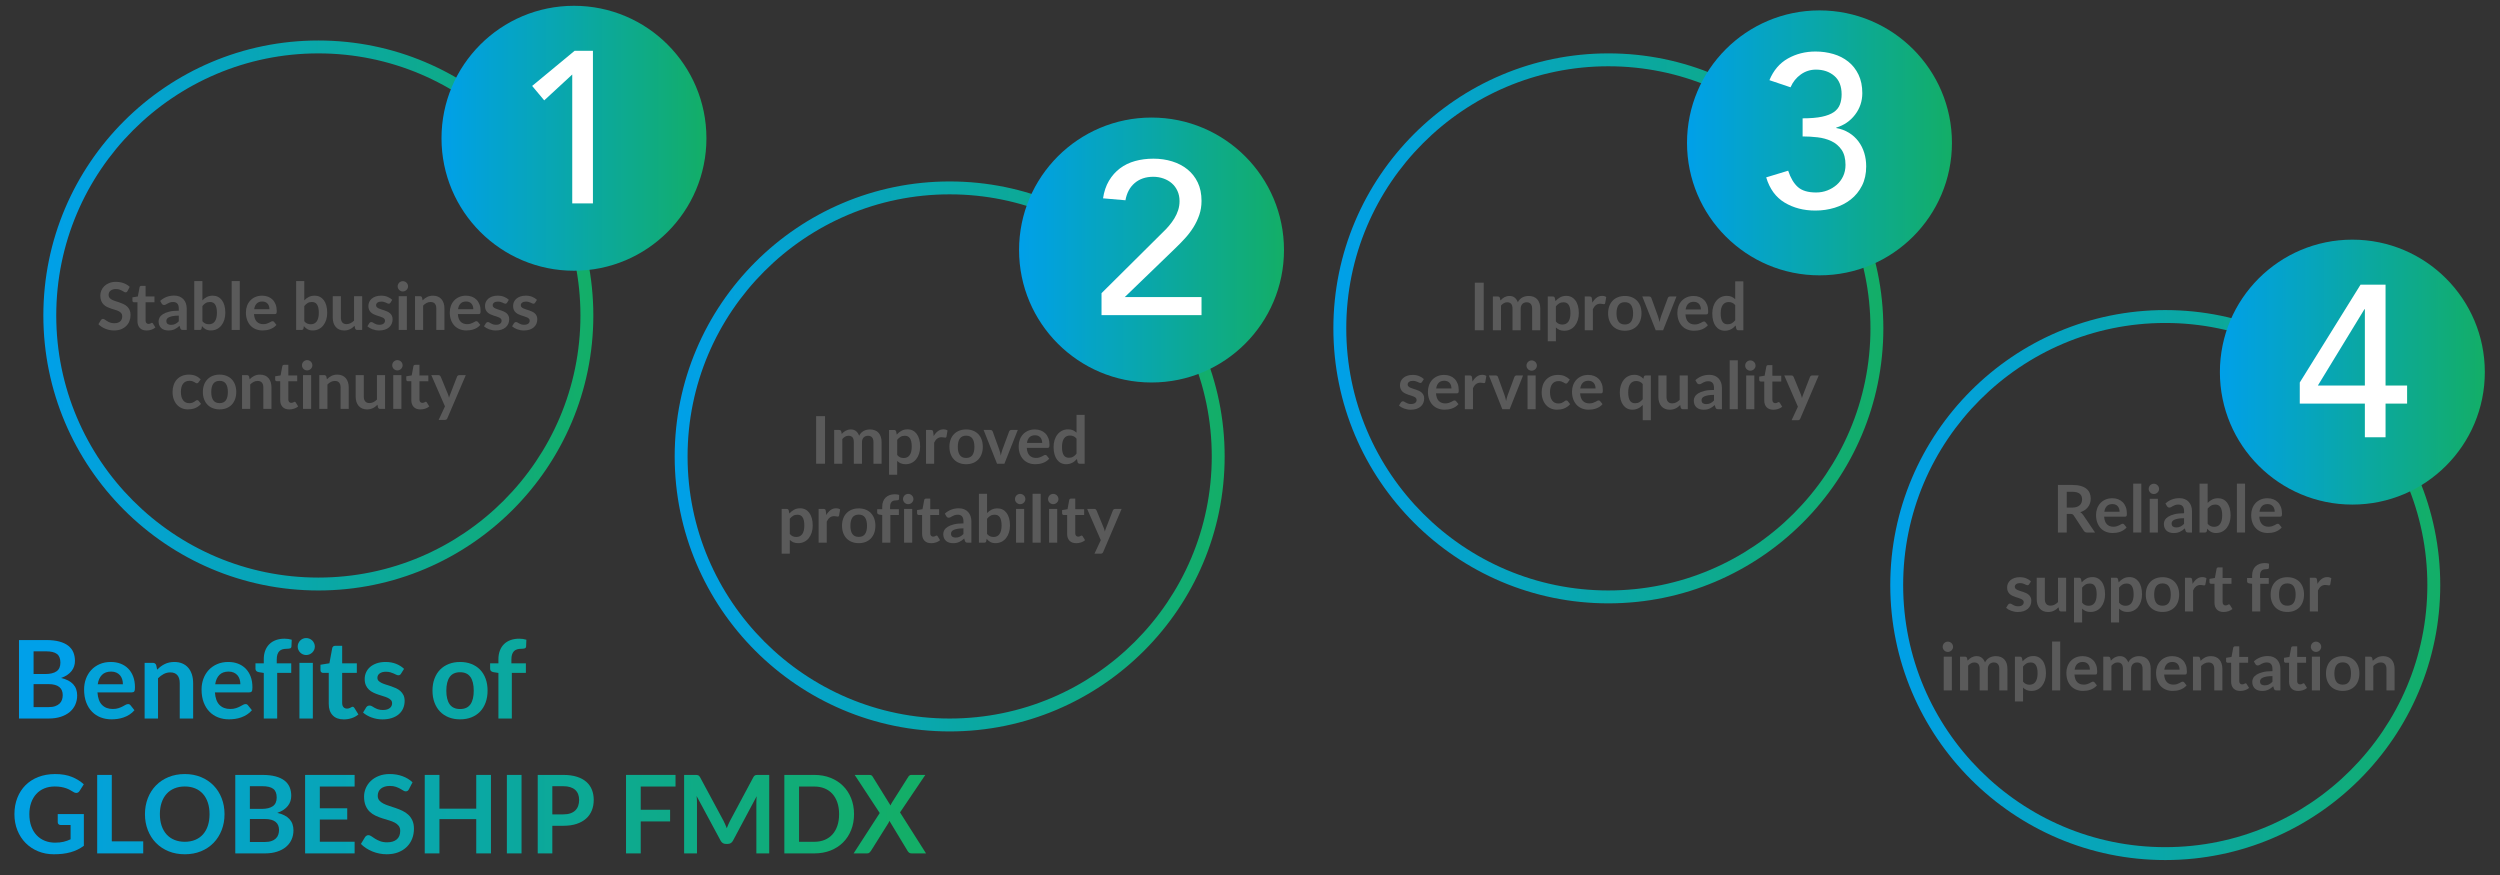 <?xml version="1.0" encoding="UTF-8"?><svg id="uuid-496eb829-534f-4bb3-b23b-69bda8552e52" xmlns="http://www.w3.org/2000/svg" width="760" height="266" xmlns:xlink="http://www.w3.org/1999/xlink" viewBox="0 0 760 266"><rect x="0" y="0" width="760" height="266" fill="#333333" stroke="none"/><defs><style>.uuid-9439a79b-58a6-4f5f-be0d-7ffee312c1a2{fill:url(#uuid-83fb8f23-1ff2-4ab5-b04d-fc15a3e82836);}.uuid-33bacadc-afba-4bca-936b-9863d225d68d{fill:url(#uuid-e9f8c392-6eb2-476a-8ea8-251e70855cc4);}.uuid-f11d3949-2669-4adb-9944-69c721ed20d0{fill:url(#uuid-44686385-1c90-448e-bb7e-1d4222322758);}.uuid-6c753eab-564d-4f7e-b23e-8369ef1ab0bc{fill:url(#uuid-1ce5cdf0-2f7d-4793-a802-68b26cb21ec1);}.uuid-15b233f4-0abf-4a52-aa05-6339c375028d{fill:url(#uuid-a23680ca-e23a-4881-8331-aa30d26b1584);}.uuid-e930d751-3bbe-4ae6-ab7b-a0bd00343513{fill:url(#uuid-03092307-ee80-4d9c-9fbf-c8fc4f5063f0);}.uuid-ae85fcf3-001a-4f4d-80a8-32721a2ce579{fill:#fff;}.uuid-9a175287-e0d8-451e-9f7a-265f50b8b582{fill:#5a5a5a;}.uuid-dd4708f3-559c-420f-baac-97ca15dc7ed2{fill:url(#uuid-5522b1e2-f75a-41f7-9711-fc53b652a5f4);}.uuid-1a75b8e1-82aa-43f4-b77f-1ee50cd3802f{fill:url(#uuid-cfd90fb8-1b6e-4559-8848-b58303b626f1);}.uuid-473ac494-39e2-44b0-842c-14d9822723ad{fill:url(#uuid-5672346c-6628-4e23-b7fb-ed07e988e6a0);}.uuid-18b93626-1c58-43d8-a488-6cf6bc3f3e13{fill:url(#uuid-bf5fd719-538d-4b39-9f24-c361c305961a);}.uuid-f0138bfa-e702-4ffa-9db8-01a326ca2db4{fill:url(#uuid-43457b7c-680b-44c3-8194-5ebd0a4aa499);}.uuid-2f591023-92a6-43ec-96c1-326b9da194a1{fill:url(#uuid-84c657d2-7d8d-46eb-88ca-ffa0e58ef244);}.uuid-1de87b7d-bb65-4881-a9ee-44bd90f37811{fill:url(#uuid-0506babb-bdef-4cec-9362-8c333b75f015);}.uuid-3d64e02b-2a14-4725-a7cb-d865d696e738{fill:url(#uuid-c8a86288-137d-49da-b936-331e04d12c09);}.uuid-110783ef-3ad1-48b5-9753-7fd03e7271b4{fill:url(#uuid-b0abf04a-8f66-487f-a2d5-205cab8920fe);}.uuid-640b2bfd-14a6-448d-ba8d-1a39548a5bde{fill:url(#uuid-8624aebf-71db-4692-81a4-5e0837039443);}.uuid-f37b3d5c-30b0-4236-a5f5-65da29c49c94{fill:url(#uuid-4e888693-e491-4cc7-9da1-1fc876ac0dc8);}.uuid-f0f46a1d-bf34-4eed-a7bd-c9e9f800a094{fill:url(#uuid-7e530b3b-40f5-48db-b442-110e5c255613);}.uuid-805ac651-5ba7-430a-88e7-7e59362943a5{fill:url(#uuid-8a578715-d65a-4ff1-9bdf-82e444ab2cfc);}.uuid-3942cf36-225f-4372-b109-affc78aca29a{fill:url(#uuid-7cd4923d-a87d-4afd-ae53-2abefd254c9b);}.uuid-a33fc953-7c2d-4c44-825c-31064deac60c{fill:url(#uuid-9ca6cdd5-3ba1-4925-9a52-3b8d4a5f365b);}.uuid-efc0941b-93ba-4cdf-b59c-976a874b4fdf{fill:url(#uuid-da893fd2-4de4-48b3-b387-ebeffa7441f4);}.uuid-10a66b73-bf8a-4af4-bb72-7c21735e86a2{fill:url(#uuid-b71e5a6c-7924-41b1-9709-2e628ed4ec7b);}.uuid-5d2edbef-1150-4650-a390-af572a9d6f47{fill:url(#uuid-05444336-be22-45d5-804a-07a62e89d2a5);}.uuid-d95a5fa6-ff58-4c5b-9fcd-b16779893fcf{fill:url(#uuid-94654458-f78b-4bb7-8d70-cfbbc872f229);}.uuid-7f1d3798-9422-420f-9aca-e2bc57148ddc{fill:url(#uuid-f6d143fb-69ac-4d7f-97dd-d1aeae2eacdb);}.uuid-1daaa142-2d56-42df-9aee-7129b96e28f6{fill:url(#uuid-3a2138eb-5c7f-425a-afa1-ef0ad547d603);}.uuid-eedd08cf-0982-4c5b-bc4d-8fbada147be0{fill:url(#uuid-91ea250c-f6fe-426c-9cd1-8d692c0430d6);}.uuid-74038f4f-5b02-4f87-82c4-b913733e2d9c{fill:url(#uuid-5b2d5b4e-306b-4b09-8668-14c003d7c85f);}.uuid-919f6f7c-d486-4f65-9160-3be94a702f94{fill:url(#uuid-cff7a258-7507-4b78-be1d-1dfc9394612d);}</style><linearGradient id="uuid-cfd90fb8-1b6e-4559-8848-b58303b626f1" x1="-6" y1="206.505" x2="277.008" y2="206.505" gradientUnits="userSpaceOnUse"><stop offset="1" stop-color="#00a0e9"/><stop offset="1" stop-color="#13ae67"/></linearGradient><linearGradient id="uuid-44686385-1c90-448e-bb7e-1d4222322758" x1="-6" y1="209.962" x2="277" y2="209.962" gradientUnits="userSpaceOnUse"><stop offset="0" stop-color="#00a0e9"/><stop offset="1" stop-color="#13ae67"/></linearGradient><linearGradient id="uuid-5522b1e2-f75a-41f7-9711-fc53b652a5f4" y1="209.838" x2="277" y2="209.838" xlink:href="#uuid-44686385-1c90-448e-bb7e-1d4222322758"/><linearGradient id="uuid-3a2138eb-5c7f-425a-afa1-ef0ad547d603" y1="206.299" x2="277" y2="206.299" xlink:href="#uuid-44686385-1c90-448e-bb7e-1d4222322758"/><linearGradient id="uuid-9ca6cdd5-3ba1-4925-9a52-3b8d4a5f365b" y1="206.199" x2="277" y2="206.199" xlink:href="#uuid-44686385-1c90-448e-bb7e-1d4222322758"/><linearGradient id="uuid-03092307-ee80-4d9c-9fbf-c8fc4f5063f0" y1="207.511" y2="207.511" xlink:href="#uuid-44686385-1c90-448e-bb7e-1d4222322758"/><linearGradient id="uuid-bf5fd719-538d-4b39-9f24-c361c305961a" y1="209.97" x2="277" y2="209.97" xlink:href="#uuid-44686385-1c90-448e-bb7e-1d4222322758"/><linearGradient id="uuid-da893fd2-4de4-48b3-b387-ebeffa7441f4" x2="277" xlink:href="#uuid-44686385-1c90-448e-bb7e-1d4222322758"/><linearGradient id="uuid-e9f8c392-6eb2-476a-8ea8-251e70855cc4" y1="206.299" x2="277" y2="206.299" xlink:href="#uuid-44686385-1c90-448e-bb7e-1d4222322758"/><linearGradient id="uuid-8624aebf-71db-4692-81a4-5e0837039443" y1="247.505" x2="277" y2="247.505" xlink:href="#uuid-44686385-1c90-448e-bb7e-1d4222322758"/><linearGradient id="uuid-7e530b3b-40f5-48db-b442-110e5c255613" y1="247.505" x2="277" y2="247.505" xlink:href="#uuid-44686385-1c90-448e-bb7e-1d4222322758"/><linearGradient id="uuid-b71e5a6c-7924-41b1-9709-2e628ed4ec7b" y1="247.505" x2="277" y2="247.505" xlink:href="#uuid-44686385-1c90-448e-bb7e-1d4222322758"/><linearGradient id="uuid-4e888693-e491-4cc7-9da1-1fc876ac0dc8" y1="247.505" x2="277.008" y2="247.505" xlink:href="#uuid-44686385-1c90-448e-bb7e-1d4222322758"/><linearGradient id="uuid-94654458-f78b-4bb7-8d70-cfbbc872f229" y1="247.505" x2="277" y2="247.505" xlink:href="#uuid-44686385-1c90-448e-bb7e-1d4222322758"/><linearGradient id="uuid-43457b7c-680b-44c3-8194-5ebd0a4aa499" y1="247.505" x2="277" y2="247.505" xlink:href="#uuid-44686385-1c90-448e-bb7e-1d4222322758"/><linearGradient id="uuid-cff7a258-7507-4b78-be1d-1dfc9394612d" y1="247.505" x2="277" y2="247.505" xlink:href="#uuid-44686385-1c90-448e-bb7e-1d4222322758"/><linearGradient id="uuid-5b2d5b4e-306b-4b09-8668-14c003d7c85f" y1="247.505" x2="277" y2="247.505" xlink:href="#uuid-44686385-1c90-448e-bb7e-1d4222322758"/><linearGradient id="uuid-84c657d2-7d8d-46eb-88ca-ffa0e58ef244" y1="247.505" x2="277" y2="247.505" xlink:href="#uuid-44686385-1c90-448e-bb7e-1d4222322758"/><linearGradient id="uuid-c8a86288-137d-49da-b936-331e04d12c09" y1="247.505" x2="277" y2="247.505" xlink:href="#uuid-44686385-1c90-448e-bb7e-1d4222322758"/><linearGradient id="uuid-f6d143fb-69ac-4d7f-97dd-d1aeae2eacdb" y1="247.505" x2="277" y2="247.505" xlink:href="#uuid-44686385-1c90-448e-bb7e-1d4222322758"/><linearGradient id="uuid-05444336-be22-45d5-804a-07a62e89d2a5" y1="247.505" x2="277" y2="247.505" xlink:href="#uuid-44686385-1c90-448e-bb7e-1d4222322758"/><linearGradient id="uuid-b0abf04a-8f66-487f-a2d5-205cab8920fe" y1="247.505" x2="277" y2="247.505" xlink:href="#uuid-44686385-1c90-448e-bb7e-1d4222322758"/><linearGradient id="uuid-0506babb-bdef-4cec-9362-8c333b75f015" x1="574.642" y1="177.86" x2="741.834" y2="177.86" xlink:href="#uuid-44686385-1c90-448e-bb7e-1d4222322758"/><linearGradient id="uuid-5672346c-6628-4e23-b7fb-ed07e988e6a0" x1="674.848" y1="113.123" x2="755.386" y2="113.123" xlink:href="#uuid-44686385-1c90-448e-bb7e-1d4222322758"/><linearGradient id="uuid-8a578715-d65a-4ff1-9bdf-82e444ab2cfc" x1="405.348" y1="99.825" x2="572.539" y2="99.825" xlink:href="#uuid-44686385-1c90-448e-bb7e-1d4222322758"/><linearGradient id="uuid-a23680ca-e23a-4881-8331-aa30d26b1584" x1="512.853" y1="43.433" x2="593.391" y2="43.433" xlink:href="#uuid-44686385-1c90-448e-bb7e-1d4222322758"/><linearGradient id="uuid-1ce5cdf0-2f7d-4793-a802-68b26cb21ec1" x1="205.104" y1="138.757" x2="372.295" y2="138.757" xlink:href="#uuid-44686385-1c90-448e-bb7e-1d4222322758"/><linearGradient id="uuid-91ea250c-f6fe-426c-9cd1-8d692c0430d6" x1="309.796" y1="76.007" x2="390.334" y2="76.007" xlink:href="#uuid-44686385-1c90-448e-bb7e-1d4222322758"/><linearGradient id="uuid-7cd4923d-a87d-4afd-ae53-2abefd254c9b" x1="13.18" y1="95.906" x2="180.371" y2="95.906" xlink:href="#uuid-44686385-1c90-448e-bb7e-1d4222322758"/><linearGradient id="uuid-83fb8f23-1ff2-4ab5-b04d-fc15a3e82836" x1="134.217" y1="42.033" x2="214.755" y2="42.033" xlink:href="#uuid-44686385-1c90-448e-bb7e-1d4222322758"/></defs><path class="uuid-1a75b8e1-82aa-43f4-b77f-1ee50cd3802f" d="m5.774,218.434v-23.859h8.233c1.562,0,2.896.148,4.001.445s2.013.721,2.723,1.271c.709.55,1.229,1.216,1.559,1.997.33.781.495,1.661.495,2.64,0,.561-.083,1.097-.248,1.608-.165.512-.42.99-.767,1.436-.347.446-.787.85-1.32,1.213-.534.363-1.169.671-1.906.924,3.278.737,4.917,2.508,4.917,5.313,0,1.012-.193,1.947-.578,2.805-.385.858-.946,1.598-1.683,2.219-.737.622-1.645,1.108-2.723,1.46s-2.31.528-3.696.528H5.774Zm4.438-13.53h3.547c1.507,0,2.651-.275,3.432-.825.781-.55,1.171-1.424,1.171-2.624,0-1.243-.352-2.128-1.056-2.656-.704-.528-1.804-.792-3.3-.792h-3.795v6.897Zm0,3.069v6.996h4.504c.825,0,1.515-.099,2.071-.297.555-.198,1-.462,1.336-.792.335-.33.578-.715.726-1.155s.223-.908.223-1.402c0-.517-.083-.982-.248-1.395s-.423-.764-.775-1.056-.803-.514-1.353-.668c-.55-.154-1.216-.231-1.997-.231h-4.488Z"/><path class="uuid-f11d3949-2669-4adb-9944-69c721ed20d0" d="m33.702,201.241c1.067,0,2.049.17,2.945.511.896.341,1.669.839,2.318,1.493.649.655,1.155,1.458,1.518,2.409.363.952.544,2.038.544,3.259,0,.308-.014.564-.041.767-.028.204-.077.363-.149.479-.071.116-.167.198-.289.248-.121.05-.275.074-.462.074h-10.461c.121,1.738.588,3.014,1.402,3.828s1.892,1.221,3.234,1.221c.66,0,1.229-.077,1.708-.231.479-.154.896-.325,1.254-.512s.671-.357.94-.512c.27-.154.531-.231.784-.231.165,0,.308.033.429.099.121.066.225.16.313.281l1.188,1.485c-.451.528-.957.971-1.518,1.328s-1.147.644-1.757.858c-.61.215-1.232.366-1.864.454-.633.088-1.246.132-1.84.132-1.177,0-2.271-.195-3.284-.586-1.012-.39-1.892-.968-2.64-1.732-.749-.764-1.337-1.71-1.766-2.838-.429-1.127-.644-2.434-.644-3.919,0-1.155.187-2.241.561-3.259.374-1.017.91-1.903,1.609-2.656.698-.753,1.551-1.35,2.557-1.791,1.007-.439,2.142-.66,3.407-.66Zm.083,2.92c-1.188,0-2.118.335-2.789,1.006-.671.671-1.1,1.623-1.287,2.854h7.656c0-.528-.072-1.025-.214-1.493-.143-.467-.363-.877-.66-1.229s-.671-.63-1.122-.833-.979-.305-1.584-.305Z"/><path class="uuid-dd4708f3-559c-420f-baac-97ca15dc7ed2" d="m43.964,218.434v-16.929h2.491c.528,0,.875.248,1.04.743l.28,1.336c.341-.352.702-.671,1.081-.957.379-.286.781-.533,1.205-.742.423-.209.877-.369,1.361-.479.484-.11,1.012-.165,1.584-.165.924,0,1.743.157,2.458.47.715.313,1.312.753,1.79,1.32.479.567.841,1.243,1.089,2.03s.372,1.653.372,2.599v10.774h-4.076v-10.774c0-1.034-.239-1.834-.718-2.401-.479-.566-1.196-.85-2.153-.85-.704,0-1.364.16-1.98.479s-1.199.753-1.749,1.303v12.243h-4.075Z"/><path class="uuid-f11d3949-2669-4adb-9944-69c721ed20d0" d="m69.41,201.241c1.067,0,2.049.17,2.945.511.896.341,1.669.839,2.318,1.493.649.655,1.155,1.458,1.518,2.409.363.952.544,2.038.544,3.259,0,.308-.014.564-.041.767-.028.204-.077.363-.149.479-.071.116-.167.198-.289.248-.121.05-.275.074-.462.074h-10.461c.121,1.738.588,3.014,1.402,3.828s1.892,1.221,3.234,1.221c.66,0,1.229-.077,1.708-.231.479-.154.896-.325,1.254-.512s.671-.357.94-.512c.27-.154.531-.231.784-.231.165,0,.308.033.429.099.121.066.225.16.313.281l1.188,1.485c-.451.528-.957.971-1.518,1.328s-1.147.644-1.757.858c-.61.215-1.232.366-1.864.454-.633.088-1.246.132-1.84.132-1.177,0-2.271-.195-3.284-.586-1.012-.39-1.892-.968-2.64-1.732-.749-.764-1.337-1.71-1.766-2.838-.429-1.127-.644-2.434-.644-3.919,0-1.155.187-2.241.561-3.259.374-1.017.91-1.903,1.609-2.656.698-.753,1.551-1.35,2.557-1.791,1.007-.439,2.142-.66,3.407-.66Zm.083,2.92c-1.188,0-2.118.335-2.789,1.006-.671.671-1.1,1.623-1.287,2.854h7.656c0-.528-.072-1.025-.214-1.493-.143-.467-.363-.877-.66-1.229s-.671-.63-1.122-.833-.979-.305-1.584-.305Z"/><path class="uuid-1daaa142-2d56-42df-9aee-7129b96e28f6" d="m80.187,218.434v-13.86l-1.468-.231c-.319-.055-.575-.165-.767-.33-.193-.165-.289-.396-.289-.693v-1.667h2.524v-1.254c0-.968.146-1.837.438-2.607.292-.77.709-1.424,1.254-1.963s1.207-.951,1.988-1.237c.781-.286,1.661-.429,2.64-.429.781,0,1.507.104,2.178.313l-.083,2.046c-.022.319-.17.517-.445.594s-.594.115-.957.115c-.484,0-.916.052-1.295.157-.379.105-.701.286-.965.544-.264.259-.464.6-.602,1.023s-.206.949-.206,1.576v1.122h4.405v2.904h-4.273v13.876h-4.076Z"/><path class="uuid-a33fc953-7c2d-4c44-825c-31064deac60c" d="m95.711,196.572c0,.352-.072.682-.214.99-.143.308-.333.578-.569.809-.237.231-.514.416-.833.553-.319.138-.66.206-1.023.206-.352,0-.685-.068-.998-.206-.313-.137-.586-.322-.817-.553s-.415-.5-.553-.809c-.138-.308-.206-.638-.206-.99,0-.363.068-.704.206-1.023.138-.319.322-.594.553-.825s.503-.415.817-.553.646-.207.998-.207c.363,0,.704.069,1.023.207.319.138.596.322.833.553.236.231.426.506.569.825.143.319.214.66.214,1.023Zm-.61,4.933v16.929h-4.076v-16.929h4.076Z"/><path class="uuid-e930d751-3bbe-4ae6-ab7b-a0bd00343513" d="m104.512,218.698c-1.463,0-2.59-.415-3.382-1.246-.792-.83-1.188-1.977-1.188-3.44v-9.455h-1.716c-.22,0-.41-.071-.569-.214-.16-.143-.239-.357-.239-.644v-1.617l2.723-.445.858-4.62c.044-.22.146-.39.305-.512.159-.121.36-.181.602-.181h2.112v5.33h4.455v2.904h-4.455v9.174c0,.528.132.94.396,1.238.264.297.616.445,1.056.445.253,0,.465-.03.635-.091.17-.06.319-.124.446-.189.126-.066.239-.129.338-.19.099-.061.198-.091.297-.091.121,0,.22.03.297.091.077.061.159.151.248.272l1.221,1.98c-.594.495-1.276.869-2.046,1.122s-1.567.38-2.393.38Z"/><path class="uuid-18b93626-1c58-43d8-a488-6cf6bc3f3e13" d="m121.906,204.805c-.11.176-.226.3-.347.371-.121.072-.275.107-.462.107-.198,0-.41-.055-.635-.165s-.487-.234-.784-.371c-.297-.138-.635-.261-1.015-.372-.379-.11-.828-.165-1.345-.165-.803,0-1.436.171-1.897.512-.462.341-.693.787-.693,1.336,0,.363.118.668.355.916.236.248.55.465.94.652.39.188.833.355,1.328.503.495.148,1.001.311,1.518.487s1.023.377,1.518.602c.495.226.938.512,1.328.858.391.347.704.762.94,1.246.237.484.355,1.067.355,1.749,0,.814-.148,1.565-.445,2.252-.297.688-.732,1.282-1.304,1.782-.572.5-1.279.891-2.12,1.171-.842.28-1.807.421-2.896.421-.583,0-1.152-.053-1.708-.157-.556-.105-1.089-.25-1.601-.438-.512-.187-.985-.407-1.419-.66-.435-.252-.817-.528-1.147-.825l.94-1.551c.121-.187.264-.33.429-.429s.374-.148.627-.148.492.071.718.214c.226.143.487.297.784.462s.646.319,1.048.462c.401.143.91.215,1.526.215.484,0,.899-.058,1.246-.173.347-.116.632-.267.858-.454s.391-.404.495-.652.157-.503.157-.768c0-.396-.118-.72-.355-.973-.236-.253-.55-.473-.94-.66s-.836-.354-1.336-.503c-.5-.148-1.012-.311-1.534-.486-.523-.176-1.034-.382-1.535-.619-.501-.236-.946-.536-1.336-.899-.391-.363-.704-.809-.94-1.336-.237-.528-.355-1.166-.355-1.914,0-.693.137-1.353.413-1.98.275-.627.679-1.174,1.213-1.642.533-.467,1.199-.841,1.996-1.122.797-.28,1.719-.42,2.764-.42,1.166,0,2.227.192,3.184.577.957.385,1.754.891,2.393,1.518l-.924,1.469Z"/><path class="uuid-efc0941b-93ba-4cdf-b59c-976a874b4fdf" d="m139.874,201.241c1.265,0,2.412.204,3.44.61,1.028.407,1.906.984,2.632,1.732s1.287,1.661,1.683,2.739.594,2.283.594,3.613c0,1.342-.198,2.552-.594,3.63-.396,1.078-.957,1.997-1.683,2.756-.726.759-1.604,1.342-2.632,1.749-1.029.407-2.175.61-3.44.61s-2.415-.204-3.448-.61c-1.034-.407-1.917-.99-2.648-1.749-.731-.759-1.298-1.678-1.699-2.756-.402-1.078-.603-2.288-.603-3.63,0-1.331.201-2.535.603-3.613.401-1.078.968-1.991,1.699-2.739s1.614-1.325,2.648-1.732c1.034-.407,2.184-.61,3.448-.61Zm0,14.305c1.408,0,2.451-.473,3.127-1.419.676-.946,1.015-2.332,1.015-4.158s-.338-3.218-1.015-4.175-1.719-1.436-3.127-1.436c-1.43,0-2.486.481-3.168,1.444-.682.963-1.023,2.352-1.023,4.167s.341,3.198,1.023,4.149c.682.952,1.738,1.427,3.168,1.427Z"/><path class="uuid-33bacadc-afba-4bca-936b-9863d225d68d" d="m151.52,218.434v-13.86l-1.468-.231c-.319-.055-.575-.165-.767-.33-.193-.165-.289-.396-.289-.693v-1.667h2.524v-1.254c0-.968.146-1.837.438-2.607.292-.77.709-1.424,1.254-1.963s1.207-.951,1.988-1.237c.781-.286,1.661-.429,2.64-.429.781,0,1.507.104,2.178.313l-.083,2.046c-.022.319-.17.517-.445.594s-.594.115-.957.115c-.484,0-.916.052-1.295.157-.379.105-.701.286-.965.544-.264.259-.464.6-.602,1.023s-.206.949-.206,1.576v1.122h4.405v2.904h-4.273v13.876h-4.076Z"/><path class="uuid-640b2bfd-14a6-448d-ba8d-1a39548a5bde" d="m16.73,256.168c1,0,1.873-.091,2.615-.272.742-.182,1.449-.432,2.12-.751v-4.34h-2.987c-.286,0-.511-.079-.676-.239-.165-.159-.248-.354-.248-.585v-2.509h7.937v9.653c-.605.439-1.235.822-1.889,1.146-.655.324-1.353.591-2.096.8-.742.209-1.537.366-2.384.471s-1.76.156-2.739.156c-1.738,0-3.339-.302-4.802-.907-1.463-.604-2.728-1.446-3.795-2.524s-1.9-2.365-2.5-3.861c-.6-1.495-.899-3.129-.899-4.9,0-1.793.292-3.438.875-4.934.583-1.495,1.411-2.782,2.483-3.86,1.072-1.078,2.373-1.914,3.902-2.509,1.529-.594,3.245-.891,5.148-.891,1.947,0,3.632.289,5.057.866,1.424.577,2.632,1.328,3.622,2.252l-1.287,2.014c-.253.407-.589.61-1.007.61-.264,0-.534-.088-.809-.264-.352-.209-.712-.418-1.081-.628-.369-.208-.775-.39-1.221-.544-.445-.154-.946-.28-1.501-.38-.556-.099-1.196-.148-1.922-.148-1.177,0-2.242.198-3.193.594-.952.396-1.763.963-2.434,1.7s-1.188,1.622-1.551,2.656-.544,2.189-.544,3.465c0,1.375.192,2.599.578,3.672.385,1.072.924,1.977,1.617,2.714.693.737,1.518,1.301,2.475,1.691s2.002.586,3.135.586Z"/><path class="uuid-f0f46a1d-bf34-4eed-a7bd-c9e9f800a094" d="m33.986,255.771h9.553v3.663h-13.992v-23.859h4.438v20.196Z"/><path class="uuid-10a66b73-bf8a-4af4-bb72-7c21735e86a2" d="m68.256,247.505c0,1.749-.292,3.369-.875,4.859-.583,1.491-1.402,2.78-2.458,3.869s-2.327,1.938-3.812,2.55c-1.485.61-3.129.915-4.934.915s-3.451-.305-4.941-.915c-1.491-.611-2.767-1.461-3.828-2.55s-1.884-2.378-2.467-3.869c-.583-1.49-.875-3.11-.875-4.859s.292-3.368.875-4.859c.583-1.49,1.405-2.78,2.467-3.869s2.337-1.938,3.828-2.549c1.49-.61,3.137-.916,4.941-.916s3.449.309,4.934.924c1.485.616,2.755,1.466,3.812,2.55,1.056,1.083,1.875,2.37,2.458,3.86.583,1.491.875,3.11.875,4.859Zm-4.554,0c0-1.309-.173-2.483-.52-3.522-.347-1.04-.844-1.922-1.493-2.648-.649-.726-1.438-1.281-2.368-1.666-.93-.386-1.978-.578-3.144-.578s-2.216.192-3.151.578c-.935.385-1.73.94-2.384,1.666-.654.727-1.158,1.608-1.51,2.648-.352,1.039-.528,2.214-.528,3.522s.176,2.483.528,3.522c.352,1.04.855,1.92,1.51,2.641s1.449,1.273,2.384,1.658,1.985.577,3.151.577,2.214-.192,3.144-.577c.929-.385,1.718-.938,2.368-1.658.649-.721,1.146-1.601,1.493-2.641.347-1.039.52-2.213.52-3.522Z"/><path class="uuid-f37b3d5c-30b0-4236-a5f5-65da29c49c94" d="m71.527,259.434v-23.859h8.233c1.562,0,2.896.148,4.001.446,1.105.297,2.013.72,2.723,1.271.709.55,1.229,1.215,1.559,1.996.33.781.495,1.661.495,2.64,0,.562-.083,1.098-.248,1.609-.165.511-.42.989-.767,1.436-.347.445-.787.85-1.32,1.213-.534.362-1.169.671-1.906.924,3.278.736,4.917,2.508,4.917,5.312,0,1.013-.193,1.947-.578,2.806-.385.857-.946,1.598-1.683,2.219-.737.622-1.645,1.108-2.723,1.46-1.078.353-2.31.528-3.696.528h-9.009Zm4.438-13.53h3.547c1.507,0,2.651-.274,3.432-.825.781-.55,1.171-1.424,1.171-2.623,0-1.243-.352-2.129-1.056-2.656-.704-.528-1.804-.792-3.3-.792h-3.795v6.896Zm0,3.069v6.996h4.504c.825,0,1.515-.1,2.071-.297.555-.198,1-.462,1.336-.792.335-.33.578-.715.726-1.155.148-.439.223-.907.223-1.402,0-.517-.083-.981-.248-1.395-.165-.412-.423-.765-.775-1.056-.352-.292-.803-.515-1.353-.669-.55-.153-1.216-.23-1.997-.23h-4.488Z"/><path class="uuid-d95a5fa6-ff58-4c5b-9fcd-b16779893fcf" d="m107.803,235.575v3.531h-10.577v6.616h8.333v3.416h-8.333v6.748h10.577v3.548h-15.048v-23.859h15.048Z"/><path class="uuid-f0138bfa-e702-4ffa-9db8-01a326ca2db4" d="m124.319,239.915c-.121.242-.261.412-.42.512-.16.099-.35.148-.569.148s-.468-.085-.743-.256-.6-.36-.973-.569c-.375-.209-.812-.398-1.312-.569-.5-.17-1.092-.256-1.774-.256-.616,0-1.152.074-1.608.223-.457.148-.842.355-1.155.619s-.547.58-.701.948c-.154.369-.231.773-.231,1.213,0,.562.157,1.029.47,1.403s.729.692,1.246.956c.517.265,1.105.501,1.766.71s1.333.432,2.021.668c.687.237,1.361.512,2.021.825.66.313,1.249.71,1.766,1.188s.932,1.063,1.246,1.757.47,1.534.47,2.524c0,1.078-.184,2.087-.553,3.028-.369.94-.907,1.76-1.617,2.458s-1.576,1.249-2.599,1.65c-1.023.401-2.194.602-3.514.602-.759,0-1.507-.074-2.244-.223-.737-.148-1.444-.36-2.12-.635-.677-.275-1.309-.605-1.897-.99-.589-.385-1.114-.813-1.576-1.287l1.287-2.128c.121-.154.267-.283.438-.389.17-.104.36-.156.569-.156.274,0,.572.113.891.338.319.226.696.477,1.13.751.435.275.946.525,1.535.751.588.226,1.295.338,2.12.338,1.265,0,2.244-.3,2.937-.899.693-.599,1.04-1.46,1.04-2.582,0-.627-.157-1.139-.47-1.534-.313-.396-.729-.729-1.246-.998-.518-.27-1.106-.498-1.766-.686-.66-.187-1.331-.39-2.013-.61-.682-.22-1.353-.483-2.013-.792-.66-.308-1.249-.709-1.766-1.204-.517-.495-.932-1.114-1.246-1.856-.314-.742-.471-1.658-.471-2.747,0-.869.173-1.716.52-2.541s.852-1.557,1.518-2.194c.666-.638,1.482-1.149,2.45-1.535.968-.385,2.073-.577,3.316-.577,1.408,0,2.706.221,3.894.66,1.188.44,2.2,1.056,3.036,1.848l-1.089,2.096Z"/><path class="uuid-919f6f7c-d486-4f65-9160-3be94a702f94" d="m149.25,259.434h-4.472v-10.428h-11.187v10.428h-4.471v-23.859h4.471v10.264h11.187v-10.264h4.472v23.859Z"/><path class="uuid-74038f4f-5b02-4f87-82c4-b913733e2d9c" d="m158.546,259.434h-4.455v-23.859h4.455v23.859Z"/><path class="uuid-2f591023-92a6-43ec-96c1-326b9da194a1" d="m167.905,251.036v8.398h-4.438v-23.859h7.771c1.595,0,2.975.188,4.142.562,1.166.374,2.128.896,2.887,1.567.759.671,1.32,1.475,1.683,2.409s.544,1.958.544,3.068c0,1.155-.192,2.214-.578,3.177-.385.963-.962,1.79-1.732,2.483-.77.692-1.732,1.231-2.887,1.617-1.155.385-2.508.577-4.059.577h-3.333Zm0-3.465h3.333c.814,0,1.523-.102,2.128-.306.605-.203,1.105-.495,1.501-.874.396-.38.693-.842.891-1.387.198-.544.297-1.151.297-1.823,0-.638-.099-1.215-.297-1.732-.198-.517-.495-.957-.891-1.319-.396-.363-.896-.641-1.501-.834-.605-.192-1.314-.288-2.128-.288h-3.333v8.563Z"/><path class="uuid-3d64e02b-2a14-4725-a7cb-d865d696e738" d="m205.36,235.575v3.531h-10.577v7.062h8.927v3.547h-8.927v9.719h-4.471v-23.859h15.048Z"/><path class="uuid-7f1d3798-9422-420f-9aca-e2bc57148ddc" d="m220.471,250.632c.16.38.316.762.471,1.146.154-.396.312-.786.479-1.171.164-.386.34-.754.527-1.105l7.062-13.217c.088-.165.178-.297.271-.396.094-.099.199-.17.314-.214s.244-.071.387-.083c.143-.011.314-.017.512-.017h3.35v23.859h-3.91v-15.411c0-.286.008-.6.025-.94.016-.341.041-.688.074-1.039l-7.211,13.529c-.166.309-.379.548-.645.718-.263.171-.572.256-.923.256h-.609c-.354,0-.66-.085-.924-.256-.266-.17-.479-.409-.645-.718l-7.309-13.579c.043.363.074.718.09,1.064.018.347.025.668.025.965v15.411h-3.911v-23.859h3.35c.197,0,.367.006.51.017.145.012.273.039.389.083s.223.115.322.214c.098.1.191.231.279.396l7.129,13.249c.188.353.359.718.52,1.098Z"/><path class="uuid-5d2edbef-1150-4650-a390-af572a9d6f47" d="m259.626,247.505c0,1.749-.291,3.355-.874,4.818s-1.402,2.723-2.459,3.778c-1.056,1.056-2.326,1.876-3.812,2.459-1.484.583-3.129.874-4.934.874h-9.107v-23.859h9.107c1.805,0,3.449.295,4.934.883,1.485.589,2.756,1.408,3.812,2.459,1.057,1.051,1.876,2.308,2.459,3.771s.874,3.068.874,4.817Zm-4.537,0c0-1.309-.176-2.483-.528-3.522-.352-1.04-.853-1.92-1.501-2.64-.649-.721-1.438-1.273-2.368-1.659-.93-.385-1.978-.577-3.144-.577h-4.636v16.797h4.636c1.166,0,2.214-.192,3.144-.577s1.719-.938,2.368-1.658c.648-.721,1.149-1.601,1.501-2.641.353-1.039.528-2.213.528-3.522Z"/><path class="uuid-110783ef-3ad1-48b5-9753-7fd03e7271b4" d="m267.434,247.158l-7.606-11.583h4.422c.308,0,.53.042.668.124.138.083.262.218.371.404l5.429,8.762c.055-.143.115-.283.182-.421.065-.138.143-.277.23-.421l4.967-7.837c.242-.407.556-.611.94-.611h4.257l-7.688,11.402,7.903,12.457h-4.438c-.297,0-.536-.077-.718-.231-.182-.153-.333-.329-.454-.527l-5.527-9.142c-.044.133-.094.256-.148.372-.055.115-.11.223-.165.321l-5.296,8.448c-.122.187-.271.36-.446.52s-.396.239-.659.239h-4.158l7.937-12.276Z"/><path class="uuid-1de87b7d-bb65-4881-a9ee-44bd90f37811" d="m658.238,261.456c-46.095,0-83.596-37.501-83.596-83.596s37.501-83.596,83.596-83.596,83.596,37.501,83.596,83.596-37.501,83.596-83.596,83.596Zm0-163.273c-43.934,0-79.677,35.744-79.677,79.677s35.744,79.677,79.677,79.677,79.677-35.744,79.677-79.677-35.744-79.677-79.677-79.677Z"/><path class="uuid-9a175287-e0d8-451e-9f7a-265f50b8b582" d="m628.294,156.236v5.65h-2.69v-14.46h4.41c.986,0,1.832.102,2.535.305.703.203,1.28.488,1.729.855.45.367.78.805.99,1.315.21.51.315,1.072.315,1.685,0,.486-.072.946-.215,1.38-.144.434-.351.827-.62,1.18-.271.354-.604.664-1,.93-.397.267-.849.48-1.355.64.34.193.634.47.88.83l3.62,5.34h-2.42c-.233,0-.432-.046-.595-.14-.164-.093-.302-.227-.415-.4l-3.04-4.63c-.113-.173-.238-.297-.375-.37s-.339-.11-.605-.11h-1.149Zm0-1.93h1.68c.507,0,.948-.063,1.325-.19.376-.126.687-.302.93-.525s.425-.488.545-.795.181-.644.181-1.01c0-.733-.242-1.296-.726-1.69-.483-.393-1.222-.59-2.215-.59h-1.72v4.8Z"/><path class="uuid-9a175287-e0d8-451e-9f7a-265f50b8b582" d="m642.129,151.466c.647,0,1.242.104,1.785.31.544.207,1.012.508,1.405.905.394.397.7.883.92,1.46s.33,1.235.33,1.975c0,.187-.009.342-.025.465-.017.124-.046.22-.09.29-.043.07-.102.12-.175.15-.073.03-.167.045-.28.045h-6.34c.073,1.053.356,1.827.851,2.32.493.494,1.146.74,1.96.74.399,0,.744-.047,1.034-.14s.544-.197.761-.31c.216-.113.406-.217.569-.31.164-.093.322-.14.476-.14.1,0,.187.02.26.06s.137.097.19.17l.72.9c-.273.32-.58.588-.92.805-.34.217-.695.39-1.065.52s-.746.222-1.13.275-.755.08-1.115.08c-.713,0-1.376-.118-1.989-.355-.614-.236-1.147-.586-1.601-1.05s-.81-1.037-1.07-1.72c-.26-.683-.39-1.475-.39-2.375,0-.7.113-1.358.34-1.975.227-.616.552-1.153.976-1.61.423-.457.939-.818,1.55-1.085s1.298-.4,2.064-.4Zm.051,1.77c-.721,0-1.284.203-1.69.61s-.667.983-.78,1.73h4.641c0-.32-.044-.622-.13-.905-.087-.283-.221-.532-.4-.745s-.406-.382-.68-.505c-.273-.124-.594-.185-.96-.185Z"/><path class="uuid-9a175287-e0d8-451e-9f7a-265f50b8b582" d="m650.963,147.026v14.86h-2.47v-14.86h2.47Z"/><path class="uuid-9a175287-e0d8-451e-9f7a-265f50b8b582" d="m656.361,148.636c0,.213-.044.414-.13.6-.087.187-.202.35-.346.49-.144.14-.312.252-.505.335-.193.083-.399.125-.62.125-.213,0-.415-.042-.604-.125-.19-.083-.355-.195-.495-.335-.14-.14-.252-.303-.335-.49-.084-.187-.125-.387-.125-.6,0-.22.041-.427.125-.62.083-.193.195-.36.335-.5.14-.14.305-.251.495-.335.189-.083.392-.125.604-.125.221,0,.427.042.62.125.193.083.361.195.505.335.144.14.259.307.346.5.086.193.13.4.13.62Zm-.37,2.99v10.26h-2.47v-10.26h2.47Z"/><path class="uuid-9a175287-e0d8-451e-9f7a-265f50b8b582" d="m666.365,161.886h-1.11c-.233,0-.417-.035-.55-.105-.134-.07-.233-.211-.3-.425l-.221-.73c-.26.233-.515.438-.765.615s-.509.325-.775.445c-.267.12-.55.21-.85.27s-.634.09-1,.09c-.434,0-.833-.059-1.2-.176-.366-.117-.682-.292-.945-.526-.263-.234-.468-.525-.614-.873-.147-.348-.221-.752-.221-1.214,0-.388.102-.771.306-1.149.203-.377.541-.719,1.015-1.023.474-.305,1.104-.557,1.89-.758.787-.201,1.764-.301,2.931-.301v-.604c0-.692-.146-1.205-.436-1.537s-.711-.499-1.265-.499c-.4,0-.733.047-1,.14s-.498.198-.695.315c-.196.117-.378.222-.545.315-.166.093-.35.14-.55.14-.167,0-.31-.043-.43-.13-.12-.086-.217-.193-.29-.32l-.45-.79c1.18-1.08,2.604-1.62,4.27-1.62.601,0,1.136.099,1.605.295.47.196.868.47,1.195.82.326.35.574.769.745,1.255.17.487.255,1.02.255,1.6v6.48Zm-4.801-1.54c.254,0,.487-.023.7-.069.214-.046.415-.115.605-.207.189-.092.373-.205.55-.34.177-.134.354-.293.535-.478v-1.717c-.72,0-1.322.045-1.806.136-.483.09-.871.207-1.164.347-.294.141-.502.306-.625.494-.124.188-.186.393-.186.614,0,.437.128.749.385.937.257.188.592.282,1.005.282Z"/><path class="uuid-9a175287-e0d8-451e-9f7a-265f50b8b582" d="m668.658,161.886v-14.86h2.471v5.86c.406-.433.866-.778,1.38-1.035s1.113-.385,1.8-.385c.56,0,1.071.115,1.535.345.463.23.863.565,1.2,1.005.336.44.597.983.779,1.63.184.646.275,1.39.275,2.23,0,.767-.104,1.477-.31,2.13-.207.653-.502,1.22-.886,1.7-.383.48-.847.855-1.39,1.125-.544.27-1.151.405-1.825.405-.313,0-.6-.032-.86-.095-.26-.063-.496-.152-.71-.265-.213-.113-.411-.251-.595-.415-.184-.163-.358-.345-.524-.545l-.11.69c-.04.173-.108.297-.205.37s-.229.11-.395.11h-1.631Zm4.801-8.5c-.514,0-.952.108-1.315.325-.363.216-.702.521-1.015.915v4.6c.279.347.585.588.915.725s.688.205,1.074.205c.374,0,.71-.07,1.011-.21.3-.14.555-.354.765-.64s.372-.648.485-1.085.17-.952.17-1.545c0-.6-.049-1.108-.146-1.525s-.234-.755-.415-1.015c-.18-.26-.398-.45-.654-.57-.257-.12-.549-.18-.875-.18Z"/><path class="uuid-9a175287-e0d8-451e-9f7a-265f50b8b582" d="m682.492,147.026v14.86h-2.47v-14.86h2.47Z"/><path class="uuid-9a175287-e0d8-451e-9f7a-265f50b8b582" d="m689.289,151.466c.647,0,1.242.104,1.785.31.544.207,1.012.508,1.405.905.394.397.7.883.92,1.46s.33,1.235.33,1.975c0,.187-.009.342-.025.465-.017.124-.046.22-.09.29-.043.07-.102.12-.175.15-.073.03-.167.045-.28.045h-6.34c.073,1.053.356,1.827.851,2.32.493.494,1.146.74,1.96.74.399,0,.744-.047,1.034-.14s.544-.197.761-.31c.216-.113.406-.217.569-.31.164-.093.322-.14.476-.14.1,0,.187.02.26.06s.137.097.19.17l.72.9c-.273.32-.58.588-.92.805-.34.217-.695.39-1.065.52s-.746.222-1.13.275-.755.08-1.115.08c-.713,0-1.376-.118-1.989-.355-.614-.236-1.147-.586-1.601-1.05s-.81-1.037-1.07-1.72c-.26-.683-.39-1.475-.39-2.375,0-.7.113-1.358.34-1.975.227-.616.552-1.153.976-1.61.423-.457.939-.818,1.55-1.085s1.298-.4,2.064-.4Zm.051,1.77c-.721,0-1.284.203-1.69.61s-.667.983-.78,1.73h4.641c0-.32-.044-.622-.13-.905-.087-.283-.221-.532-.4-.745s-.406-.382-.68-.505c-.273-.124-.594-.185-.96-.185Z"/><path class="uuid-9a175287-e0d8-451e-9f7a-265f50b8b582" d="m616.849,177.626c-.066.106-.137.182-.21.225-.073.043-.167.065-.28.065-.12,0-.248-.033-.385-.1-.137-.067-.295-.142-.476-.225-.18-.083-.385-.158-.614-.225-.23-.066-.502-.1-.815-.1-.486,0-.87.104-1.149.31-.28.207-.421.477-.421.81,0,.22.072.405.216.555.143.15.333.282.569.395.237.113.505.215.806.305.3.09.606.188.92.295.312.107.62.229.92.365s.568.31.805.52.427.461.57.755c.143.293.215.647.215,1.06,0,.494-.09.948-.271,1.365-.18.417-.443.776-.79,1.08-.347.304-.774.54-1.284.71-.511.17-1.096.255-1.755.255-.354,0-.699-.032-1.035-.095-.337-.063-.66-.151-.971-.265-.31-.113-.597-.247-.859-.4-.264-.153-.495-.32-.695-.5l.57-.94c.073-.113.16-.2.26-.26.1-.06.227-.09.38-.09s.299.043.436.13c.136.086.295.18.475.28s.392.193.635.28c.243.087.552.13.925.13.294,0,.545-.035.756-.105.21-.07.383-.162.52-.275.137-.113.236-.245.3-.395.063-.15.095-.305.095-.465,0-.24-.071-.437-.215-.59s-.333-.287-.569-.4c-.237-.113-.507-.215-.811-.305s-.613-.188-.93-.295-.627-.231-.93-.375c-.304-.144-.574-.325-.811-.545-.236-.22-.427-.49-.57-.81-.143-.32-.215-.707-.215-1.16,0-.42.084-.82.25-1.2.167-.38.412-.711.735-.995s.727-.51,1.21-.68,1.042-.255,1.675-.255c.707,0,1.351.117,1.93.35.58.233,1.063.54,1.45.92l-.56.89Z"/><path class="uuid-9a175287-e0d8-451e-9f7a-265f50b8b582" d="m621.631,175.626v6.52c0,.627.145,1.112.435,1.455.29.344.726.515,1.306.515.426,0,.826-.095,1.199-.285.374-.19.727-.451,1.061-.785v-7.42h2.47v10.26h-1.51c-.32,0-.53-.15-.63-.45l-.17-.82c-.214.213-.434.409-.66.585-.227.177-.469.327-.725.45-.257.124-.534.22-.83.29-.297.07-.615.105-.955.105-.561,0-1.056-.095-1.485-.285s-.792-.458-1.085-.805c-.293-.346-.515-.758-.665-1.235s-.225-1.001-.225-1.575v-6.52h2.47Z"/><path class="uuid-9a175287-e0d8-451e-9f7a-265f50b8b582" d="m630.499,189.236v-13.61h1.51c.16,0,.297.037.41.11s.187.187.22.34l.2.95c.413-.474.888-.857,1.425-1.15.536-.293,1.165-.44,1.885-.44.561,0,1.072.117,1.535.35.464.233.863.572,1.2,1.015s.597.99.78,1.64c.183.65.274,1.395.274,2.235,0,.767-.104,1.477-.31,2.13-.207.653-.502,1.22-.885,1.7-.384.48-.847.855-1.391,1.125-.543.27-1.151.405-1.825.405-.58,0-1.071-.088-1.475-.265-.403-.176-.765-.421-1.085-.735v4.2h-2.47Zm4.8-11.85c-.514,0-.952.108-1.315.325-.363.216-.701.521-1.015.915v4.6c.28.347.585.588.915.725s.685.205,1.064.205c.374,0,.712-.07,1.016-.21.303-.14.56-.354.77-.64s.372-.648.485-1.085.17-.952.17-1.545c0-.6-.049-1.108-.145-1.525-.097-.417-.235-.755-.415-1.015-.181-.26-.398-.45-.655-.57-.257-.12-.549-.18-.875-.18Z"/><path class="uuid-9a175287-e0d8-451e-9f7a-265f50b8b582" d="m641.734,189.236v-13.61h1.51c.16,0,.297.037.41.11s.187.187.22.34l.2.95c.413-.474.888-.857,1.425-1.15.536-.293,1.165-.44,1.885-.44.561,0,1.072.117,1.535.35.464.233.863.572,1.2,1.015s.597.99.78,1.64c.183.65.274,1.395.274,2.235,0,.767-.104,1.477-.31,2.13-.207.653-.502,1.22-.885,1.7-.384.48-.847.855-1.391,1.125-.543.27-1.151.405-1.825.405-.58,0-1.071-.088-1.475-.265-.403-.176-.765-.421-1.085-.735v4.2h-2.47Zm4.8-11.85c-.514,0-.952.108-1.315.325-.363.216-.701.521-1.015.915v4.6c.28.347.585.588.915.725s.685.205,1.064.205c.374,0,.712-.07,1.016-.21.303-.14.56-.354.77-.64s.372-.648.485-1.085.17-.952.17-1.545c0-.6-.049-1.108-.145-1.525-.097-.417-.235-.755-.415-1.015-.181-.26-.398-.45-.655-.57-.257-.12-.549-.18-.875-.18Z"/><path class="uuid-9a175287-e0d8-451e-9f7a-265f50b8b582" d="m657.406,175.466c.767,0,1.461.124,2.085.37.623.247,1.155.597,1.595,1.05.44.454.78,1.007,1.021,1.66.239.653.359,1.383.359,2.19,0,.813-.12,1.546-.359,2.2-.24.654-.58,1.21-1.021,1.67-.439.46-.972.813-1.595,1.06-.624.247-1.318.37-2.085.37s-1.464-.124-2.09-.37c-.627-.247-1.162-.6-1.605-1.06-.443-.46-.786-1.017-1.03-1.67-.243-.653-.364-1.386-.364-2.2,0-.807.121-1.537.364-2.19.244-.653.587-1.207,1.03-1.66.443-.453.979-.803,1.605-1.05.626-.247,1.323-.37,2.09-.37Zm0,8.67c.854,0,1.484-.287,1.895-.86s.615-1.414.615-2.52-.205-1.95-.615-2.53-1.041-.87-1.895-.87c-.867,0-1.507.292-1.92.875-.414.583-.62,1.425-.62,2.525s.206,1.938.62,2.515c.413.577,1.053.865,1.92.865Z"/><path class="uuid-9a175287-e0d8-451e-9f7a-265f50b8b582" d="m664.229,185.886v-10.26h1.449c.254,0,.431.046.53.14.101.094.167.253.2.48l.15,1.24c.366-.633.796-1.133,1.29-1.5.493-.367,1.046-.55,1.659-.55.507,0,.927.117,1.261.35l-.32,1.85c-.021.12-.063.205-.13.255-.066.05-.157.075-.271.075-.1,0-.236-.023-.409-.07-.174-.046-.404-.07-.69-.07-.514,0-.953.142-1.32.425-.366.283-.677.698-.93,1.245v6.39h-2.47Z"/><path class="uuid-9a175287-e0d8-451e-9f7a-265f50b8b582" d="m675.975,186.046c-.887,0-1.57-.252-2.051-.755-.479-.503-.72-1.198-.72-2.085v-5.73h-1.04c-.134,0-.248-.043-.345-.13-.097-.086-.146-.216-.146-.39v-.98l1.65-.27.52-2.8c.027-.133.089-.237.186-.31s.218-.11.365-.11h1.279v3.23h2.7v1.76h-2.7v5.56c0,.32.08.57.24.75.16.18.373.27.64.27.153,0,.282-.018.386-.055.103-.037.193-.075.27-.115.077-.04.146-.078.205-.115.061-.036.12-.055.18-.055.073,0,.134.019.181.055.046.037.097.092.149.165l.74,1.2c-.36.3-.773.527-1.24.68s-.949.23-1.449.23Z"/><path class="uuid-9a175287-e0d8-451e-9f7a-265f50b8b582" d="m684.645,185.886v-8.4l-.89-.14c-.193-.033-.349-.1-.465-.2-.117-.1-.175-.24-.175-.42v-1.01h1.529v-.76c0-.586.089-1.113.266-1.58.176-.467.43-.863.76-1.19.33-.326.731-.576,1.205-.75.473-.173,1.006-.26,1.6-.26.474,0,.913.063,1.32.19l-.05,1.24c-.014.193-.104.313-.271.36s-.359.07-.58.07c-.293,0-.555.032-.785.095-.229.063-.425.173-.585.33-.159.157-.281.363-.364.62-.084.257-.125.575-.125.955v.68h2.67v1.76h-2.59v8.41h-2.471Z"/><path class="uuid-9a175287-e0d8-451e-9f7a-265f50b8b582" d="m695.364,175.466c.767,0,1.461.124,2.085.37.623.247,1.155.597,1.595,1.05.44.454.78,1.007,1.021,1.66.239.653.359,1.383.359,2.19,0,.813-.12,1.546-.359,2.2-.24.654-.58,1.21-1.021,1.67-.439.46-.972.813-1.595,1.06-.624.247-1.318.37-2.085.37s-1.464-.124-2.09-.37c-.627-.247-1.162-.6-1.605-1.06-.443-.46-.786-1.017-1.03-1.67-.243-.653-.364-1.386-.364-2.2,0-.807.121-1.537.364-2.19.244-.653.587-1.207,1.03-1.66.443-.453.979-.803,1.605-1.05.626-.247,1.323-.37,2.09-.37Zm0,8.67c.854,0,1.484-.287,1.895-.86s.615-1.414.615-2.52-.205-1.95-.615-2.53-1.041-.87-1.895-.87c-.867,0-1.507.292-1.92.875-.414.583-.62,1.425-.62,2.525s.206,1.938.62,2.515c.413.577,1.053.865,1.92.865Z"/><path class="uuid-9a175287-e0d8-451e-9f7a-265f50b8b582" d="m702.187,185.886v-10.26h1.449c.254,0,.431.046.53.14.101.094.167.253.2.48l.15,1.24c.366-.633.796-1.133,1.29-1.5.493-.367,1.046-.55,1.659-.55.507,0,.927.117,1.261.35l-.32,1.85c-.021.12-.063.205-.13.255-.066.05-.157.075-.271.075-.1,0-.236-.023-.409-.07-.174-.046-.404-.07-.69-.07-.514,0-.953.142-1.32.425-.366.283-.677.698-.93,1.245v6.39h-2.47Z"/><path class="uuid-9a175287-e0d8-451e-9f7a-265f50b8b582" d="m593.731,196.636c0,.213-.044.414-.13.6-.087.187-.202.35-.346.49-.144.14-.312.252-.505.335-.193.083-.399.125-.62.125-.213,0-.415-.042-.604-.125-.19-.083-.355-.195-.495-.335-.14-.14-.252-.303-.335-.49-.084-.187-.125-.387-.125-.6,0-.22.041-.427.125-.62.083-.193.195-.36.335-.5.14-.14.305-.251.495-.335.189-.083.392-.125.604-.125.221,0,.427.042.62.125.193.083.361.195.505.335.144.14.259.307.346.5.086.193.13.4.13.62Zm-.37,2.99v10.26h-2.47v-10.26h2.47Z"/><path class="uuid-9a175287-e0d8-451e-9f7a-265f50b8b582" d="m595.846,209.886v-10.26h1.51c.32,0,.53.15.63.45l.16.76c.18-.2.368-.383.564-.55.197-.167.407-.31.631-.43.223-.12.463-.215.72-.285s.538-.105.845-.105c.646,0,1.179.175,1.595.525.417.35.729.815.936,1.395.16-.34.359-.631.6-.875.24-.243.504-.441.79-.595.287-.153.592-.266.915-.34.323-.073.648-.11.976-.11.566,0,1.069.086,1.51.26.439.174.81.427,1.109.76.301.333.528.74.686,1.22.156.48.235,1.03.235,1.65v6.53h-2.471v-6.53c0-.653-.144-1.145-.43-1.475-.287-.33-.707-.495-1.26-.495-.254,0-.488.043-.705.13-.217.087-.407.212-.57.375-.163.164-.292.369-.385.615-.094.247-.141.53-.141.85v6.53h-2.479v-6.53c0-.687-.139-1.187-.415-1.5-.276-.313-.685-.47-1.225-.47-.354,0-.686.088-.995.265-.311.177-.599.418-.865.725v7.51h-2.47Z"/><path class="uuid-9a175287-e0d8-451e-9f7a-265f50b8b582" d="m612.535,213.236v-13.61h1.51c.16,0,.297.037.41.11s.187.187.22.34l.2.95c.413-.474.888-.857,1.425-1.15.536-.293,1.165-.44,1.885-.44.561,0,1.072.117,1.535.35.464.233.863.572,1.2,1.015s.597.99.78,1.64c.183.65.274,1.395.274,2.235,0,.767-.104,1.477-.31,2.13-.207.653-.502,1.22-.885,1.7-.384.48-.847.855-1.391,1.125-.543.27-1.151.405-1.825.405-.58,0-1.071-.088-1.475-.265-.403-.176-.765-.421-1.085-.735v4.2h-2.47Zm4.8-11.85c-.514,0-.952.108-1.315.325-.363.216-.701.521-1.015.915v4.6c.28.347.585.588.915.725s.685.205,1.064.205c.374,0,.712-.07,1.016-.21.303-.14.56-.354.77-.64s.372-.648.485-1.085.17-.952.17-1.545c0-.6-.049-1.108-.145-1.525-.097-.417-.235-.755-.415-1.015-.181-.26-.398-.45-.655-.57-.257-.12-.549-.18-.875-.18Z"/><path class="uuid-9a175287-e0d8-451e-9f7a-265f50b8b582" d="m626.309,195.026v14.86h-2.47v-14.86h2.47Z"/><path class="uuid-9a175287-e0d8-451e-9f7a-265f50b8b582" d="m633.106,199.466c.647,0,1.242.104,1.785.31.544.207,1.012.508,1.405.905.394.397.7.883.92,1.46s.33,1.235.33,1.975c0,.187-.009.342-.025.465-.017.124-.046.22-.09.29-.043.07-.102.12-.175.15-.073.03-.167.045-.28.045h-6.34c.073,1.053.356,1.827.851,2.32.493.494,1.146.74,1.96.74.399,0,.744-.047,1.034-.14s.544-.197.761-.31c.216-.113.406-.217.569-.31.164-.093.322-.14.476-.14.1,0,.187.02.26.06s.137.097.19.17l.72.9c-.273.32-.58.588-.92.805-.34.217-.695.39-1.065.52s-.746.222-1.13.275-.755.08-1.115.08c-.713,0-1.376-.118-1.989-.355-.614-.236-1.147-.586-1.601-1.05s-.81-1.037-1.07-1.72c-.26-.683-.39-1.475-.39-2.375,0-.7.113-1.358.34-1.975.227-.616.552-1.153.976-1.61.423-.457.939-.818,1.55-1.085s1.298-.4,2.064-.4Zm.051,1.77c-.721,0-1.284.203-1.69.61s-.667.983-.78,1.73h4.641c0-.32-.044-.622-.13-.905-.087-.283-.221-.532-.4-.745s-.406-.382-.68-.505c-.273-.124-.594-.185-.96-.185Z"/><path class="uuid-9a175287-e0d8-451e-9f7a-265f50b8b582" d="m639.4,209.886v-10.26h1.51c.32,0,.53.15.63.45l.16.76c.18-.2.368-.383.564-.55.197-.167.407-.31.631-.43.223-.12.463-.215.72-.285s.538-.105.845-.105c.646,0,1.179.175,1.595.525.417.35.729.815.936,1.395.16-.34.359-.631.6-.875.24-.243.504-.441.79-.595.287-.153.592-.266.915-.34.323-.073.648-.11.976-.11.566,0,1.069.086,1.51.26.439.174.81.427,1.109.76.301.333.528.74.686,1.22.156.48.235,1.03.235,1.65v6.53h-2.471v-6.53c0-.653-.144-1.145-.43-1.475-.287-.33-.707-.495-1.26-.495-.254,0-.488.043-.705.13-.217.087-.407.212-.57.375-.163.164-.292.369-.385.615-.094.247-.141.53-.141.85v6.53h-2.479v-6.53c0-.687-.139-1.187-.415-1.5-.276-.313-.685-.47-1.225-.47-.354,0-.686.088-.995.265-.311.177-.599.418-.865.725v7.51h-2.47Z"/><path class="uuid-9a175287-e0d8-451e-9f7a-265f50b8b582" d="m660.371,199.466c.647,0,1.242.104,1.785.31.544.207,1.012.508,1.405.905.394.397.7.883.92,1.46s.33,1.235.33,1.975c0,.187-.009.342-.025.465-.017.124-.046.22-.09.29-.043.07-.102.12-.175.15-.073.03-.167.045-.28.045h-6.34c.073,1.053.356,1.827.851,2.32.493.494,1.146.74,1.96.74.399,0,.744-.047,1.034-.14s.544-.197.761-.31c.216-.113.406-.217.569-.31.164-.093.322-.14.476-.14.1,0,.187.02.26.06s.137.097.19.17l.72.9c-.273.32-.58.588-.92.805-.34.217-.695.39-1.065.52s-.746.222-1.13.275-.755.08-1.115.08c-.713,0-1.376-.118-1.989-.355-.614-.236-1.147-.586-1.601-1.05s-.81-1.037-1.07-1.72c-.26-.683-.39-1.475-.39-2.375,0-.7.113-1.358.34-1.975.227-.616.552-1.153.976-1.61.423-.457.939-.818,1.55-1.085s1.298-.4,2.064-.4Zm.051,1.77c-.721,0-1.284.203-1.69.61s-.667.983-.78,1.73h4.641c0-.32-.044-.622-.13-.905-.087-.283-.221-.532-.4-.745s-.406-.382-.68-.505c-.273-.124-.594-.185-.96-.185Z"/><path class="uuid-9a175287-e0d8-451e-9f7a-265f50b8b582" d="m666.665,209.886v-10.26h1.51c.32,0,.53.15.63.45l.17.81c.207-.213.425-.407.655-.58.229-.173.473-.323.729-.45.257-.127.532-.224.825-.29.293-.067.613-.1.96-.1.561,0,1.057.095,1.49.285.434.19.795.457,1.085.8s.51.753.66,1.23c.149.477.225,1.001.225,1.575v6.53h-2.47v-6.53c0-.627-.146-1.112-.435-1.455-.29-.343-.726-.515-1.306-.515-.427,0-.826.097-1.2.29-.373.193-.727.457-1.06.79v7.42h-2.47Z"/><path class="uuid-9a175287-e0d8-451e-9f7a-265f50b8b582" d="m681.033,210.046c-.887,0-1.57-.252-2.051-.755-.479-.503-.72-1.198-.72-2.085v-5.73h-1.04c-.134,0-.248-.043-.345-.13-.097-.086-.146-.216-.146-.39v-.98l1.65-.27.52-2.8c.027-.133.089-.237.186-.31s.218-.11.365-.11h1.279v3.23h2.7v1.76h-2.7v5.56c0,.32.08.57.24.75.16.18.373.27.64.27.153,0,.282-.018.386-.055.103-.037.193-.075.27-.115.077-.04.146-.078.205-.115.061-.036.12-.055.18-.055.073,0,.134.019.181.055.046.037.097.092.149.165l.74,1.2c-.36.3-.773.527-1.24.68s-.949.23-1.449.23Z"/><path class="uuid-9a175287-e0d8-451e-9f7a-265f50b8b582" d="m693.24,209.886h-1.11c-.233,0-.417-.035-.55-.105-.134-.07-.233-.211-.3-.425l-.221-.73c-.26.233-.515.438-.765.615s-.509.325-.775.445c-.267.12-.55.21-.85.27s-.634.09-1,.09c-.434,0-.833-.059-1.2-.176-.366-.117-.682-.292-.945-.526-.263-.234-.468-.525-.614-.873-.147-.348-.221-.752-.221-1.214,0-.388.102-.771.306-1.149.203-.377.541-.719,1.015-1.023.474-.305,1.104-.557,1.89-.758.787-.201,1.764-.301,2.931-.301v-.604c0-.692-.146-1.205-.436-1.537s-.711-.499-1.265-.499c-.4,0-.733.047-1,.14s-.498.198-.695.315c-.196.117-.378.222-.545.315-.166.093-.35.14-.55.14-.167,0-.31-.043-.43-.13-.12-.086-.217-.193-.29-.32l-.45-.79c1.18-1.08,2.604-1.62,4.27-1.62.601,0,1.136.099,1.605.295.47.196.868.47,1.195.82.326.35.574.769.745,1.255.17.487.255,1.02.255,1.6v6.48Zm-4.801-1.54c.254,0,.487-.023.7-.069.214-.046.415-.115.605-.207.189-.092.373-.205.55-.34.177-.134.354-.293.535-.478v-1.717c-.72,0-1.322.045-1.806.136-.483.09-.871.207-1.164.347-.294.141-.502.306-.625.494-.124.188-.186.393-.186.614,0,.437.128.749.385.937.257.188.592.282,1.005.282Z"/><path class="uuid-9a175287-e0d8-451e-9f7a-265f50b8b582" d="m698.647,210.046c-.887,0-1.57-.252-2.051-.755-.479-.503-.72-1.198-.72-2.085v-5.73h-1.04c-.134,0-.248-.043-.345-.13-.097-.086-.146-.216-.146-.39v-.98l1.65-.27.52-2.8c.027-.133.089-.237.186-.31s.218-.11.365-.11h1.279v3.23h2.7v1.76h-2.7v5.56c0,.32.08.57.24.75.16.18.373.27.64.27.153,0,.282-.018.386-.055.103-.037.193-.075.27-.115.077-.04.146-.078.205-.115.061-.036.12-.055.18-.055.073,0,.134.019.181.055.046.037.097.092.149.165l.74,1.2c-.36.3-.773.527-1.24.68s-.949.23-1.449.23Z"/><path class="uuid-9a175287-e0d8-451e-9f7a-265f50b8b582" d="m705.651,196.636c0,.213-.044.414-.13.6-.087.187-.202.35-.346.49-.144.14-.312.252-.505.335-.193.083-.399.125-.62.125-.213,0-.415-.042-.604-.125-.19-.083-.355-.195-.495-.335-.14-.14-.252-.303-.335-.49-.084-.187-.125-.387-.125-.6,0-.22.041-.427.125-.62.083-.193.195-.36.335-.5.14-.14.305-.251.495-.335.189-.083.392-.125.604-.125.221,0,.427.042.62.125.193.083.361.195.505.335.144.14.259.307.346.5.086.193.13.4.13.62Zm-.37,2.99v10.26h-2.47v-10.26h2.47Z"/><path class="uuid-9a175287-e0d8-451e-9f7a-265f50b8b582" d="m712.191,199.466c.767,0,1.461.124,2.085.37.623.247,1.155.597,1.595,1.05.44.454.78,1.007,1.021,1.66.239.653.359,1.383.359,2.19,0,.813-.12,1.546-.359,2.2-.24.654-.58,1.21-1.021,1.67-.439.46-.972.813-1.595,1.06-.624.247-1.318.37-2.085.37s-1.464-.124-2.09-.37c-.627-.247-1.162-.6-1.605-1.06-.443-.46-.786-1.017-1.03-1.67-.243-.653-.364-1.386-.364-2.2,0-.807.121-1.537.364-2.19.244-.653.587-1.207,1.03-1.66.443-.453.979-.803,1.605-1.05.626-.247,1.323-.37,2.09-.37Zm0,8.67c.854,0,1.484-.287,1.895-.86s.615-1.414.615-2.52-.205-1.95-.615-2.53-1.041-.87-1.895-.87c-.867,0-1.507.292-1.92.875-.414.583-.62,1.425-.62,2.525s.206,1.938.62,2.515c.413.577,1.053.865,1.92.865Z"/><path class="uuid-9a175287-e0d8-451e-9f7a-265f50b8b582" d="m719.014,209.886v-10.26h1.51c.32,0,.53.15.63.45l.17.81c.207-.213.425-.407.655-.58.229-.173.473-.323.729-.45.257-.127.532-.224.825-.29.293-.067.613-.1.96-.1.561,0,1.057.095,1.49.285.434.19.795.457,1.085.8s.51.753.66,1.23c.149.477.225,1.001.225,1.575v6.53h-2.47v-6.53c0-.627-.146-1.112-.435-1.455-.29-.343-.726-.515-1.306-.515-.427,0-.826.097-1.2.29-.373.193-.727.457-1.06.79v7.42h-2.47Z"/><circle class="uuid-473ac494-39e2-44b0-842c-14d9822723ad" cx="715.117" cy="113.123" r="40.269"/><path class="uuid-ae85fcf3-001a-4f4d-80a8-32721a2ce579" d="m718.917,122.701h-19.787v-6.421l18.477-29.746h7.601v30.664h6.552v5.503h-6.552v10.221h-6.29v-10.221Zm0-28.698h-.131l-14.152,23.194h14.283v-23.194Z"/><path class="uuid-805ac651-5ba7-430a-88e7-7e59362943a5" d="m488.943,183.42c-46.095,0-83.596-37.501-83.596-83.596s37.501-83.596,83.596-83.596,83.596,37.501,83.596,83.596-37.501,83.596-83.596,83.596Zm0-163.273c-43.934,0-79.677,35.744-79.677,79.677s35.744,79.677,79.677,79.677,79.677-35.744,79.677-79.677-35.744-79.677-79.677-79.677Z"/><path class="uuid-9a175287-e0d8-451e-9f7a-265f50b8b582" d="m451.05,100.394h-2.7v-14.46h2.7v14.46Z"/><path class="uuid-9a175287-e0d8-451e-9f7a-265f50b8b582" d="m453.832,100.394v-10.26h1.51c.32,0,.53.15.63.45l.16.76c.18-.2.368-.383.564-.55.197-.167.407-.31.631-.43.223-.12.463-.215.72-.285s.538-.105.845-.105c.646,0,1.179.175,1.595.525.417.35.729.815.936,1.395.16-.34.359-.631.6-.875.24-.243.504-.441.79-.595.287-.153.592-.266.915-.34.323-.073.648-.11.976-.11.566,0,1.069.086,1.51.26.439.174.81.427,1.109.76.301.333.528.74.686,1.22.156.48.235,1.03.235,1.65v6.53h-2.471v-6.53c0-.653-.144-1.145-.43-1.475-.287-.33-.707-.495-1.26-.495-.254,0-.488.043-.705.13-.217.087-.407.212-.57.375-.163.164-.292.369-.385.615-.094.247-.141.53-.141.85v6.53h-2.479v-6.53c0-.687-.139-1.187-.415-1.5-.276-.313-.685-.47-1.225-.47-.354,0-.686.088-.995.265-.311.177-.599.418-.865.725v7.51h-2.47Z"/><path class="uuid-9a175287-e0d8-451e-9f7a-265f50b8b582" d="m470.522,103.744v-13.61h1.51c.16,0,.297.037.41.11s.187.187.22.34l.2.95c.413-.474.888-.857,1.425-1.15.536-.293,1.165-.44,1.885-.44.561,0,1.072.117,1.535.35.464.233.863.572,1.2,1.015s.597.99.78,1.64c.183.65.274,1.395.274,2.235,0,.767-.104,1.477-.31,2.13-.207.653-.502,1.22-.885,1.7-.384.48-.847.855-1.391,1.125-.543.27-1.151.405-1.825.405-.58,0-1.071-.088-1.475-.265-.403-.176-.765-.421-1.085-.735v4.2h-2.47Zm4.8-11.85c-.514,0-.952.108-1.315.325-.363.216-.701.521-1.015.915v4.6c.28.347.585.588.915.725s.685.205,1.064.205c.374,0,.712-.07,1.016-.21.303-.14.56-.354.77-.64s.372-.648.485-1.085.17-.952.17-1.545c0-.6-.049-1.108-.145-1.525-.097-.417-.235-.755-.415-1.015-.181-.26-.398-.45-.655-.57-.257-.12-.549-.18-.875-.18Z"/><path class="uuid-9a175287-e0d8-451e-9f7a-265f50b8b582" d="m481.758,100.394v-10.26h1.449c.254,0,.431.046.53.14.101.094.167.253.2.48l.15,1.24c.366-.633.796-1.133,1.29-1.5.493-.367,1.046-.55,1.659-.55.507,0,.927.117,1.261.35l-.32,1.85c-.021.12-.063.205-.13.255-.066.05-.157.075-.271.075-.1,0-.236-.023-.409-.07-.174-.046-.404-.07-.69-.07-.514,0-.953.142-1.32.425-.366.283-.677.698-.93,1.245v6.39h-2.47Z"/><path class="uuid-9a175287-e0d8-451e-9f7a-265f50b8b582" d="m493.955,89.974c.767,0,1.461.124,2.085.37.623.247,1.155.597,1.595,1.05.44.454.78,1.007,1.021,1.66.239.653.359,1.383.359,2.19,0,.813-.12,1.546-.359,2.2-.24.654-.58,1.21-1.021,1.67-.439.46-.972.813-1.595,1.06-.624.247-1.318.37-2.085.37s-1.464-.124-2.09-.37c-.627-.247-1.162-.6-1.605-1.06-.443-.46-.786-1.017-1.03-1.67-.243-.653-.364-1.386-.364-2.2,0-.807.121-1.537.364-2.19.244-.653.587-1.207,1.03-1.66.443-.453.979-.803,1.605-1.05.626-.247,1.323-.37,2.09-.37Zm0,8.67c.854,0,1.484-.287,1.895-.86s.615-1.414.615-2.52-.205-1.95-.615-2.53-1.041-.87-1.895-.87c-.867,0-1.507.292-1.92.875-.414.583-.62,1.425-.62,2.525s.206,1.938.62,2.515c.413.577,1.053.865,1.92.865Z"/><path class="uuid-9a175287-e0d8-451e-9f7a-265f50b8b582" d="m505.581,100.394h-2.24l-4.08-10.26h2.051c.18,0,.331.043.454.13.124.086.209.197.256.33l1.979,5.48c.113.32.208.633.285.94.076.307.145.613.205.92.06-.307.128-.613.205-.92.076-.307.175-.62.295-.94l2.03-5.48c.046-.133.13-.244.25-.33.119-.087.263-.13.43-.13h1.95l-4.07,10.26Z"/><path class="uuid-9a175287-e0d8-451e-9f7a-265f50b8b582" d="m514.847,89.974c.647,0,1.242.104,1.785.31.544.207,1.012.508,1.405.905.394.397.7.883.92,1.46s.33,1.235.33,1.975c0,.187-.009.342-.025.465-.017.124-.046.22-.09.29-.043.07-.102.12-.175.15-.073.03-.167.045-.28.045h-6.34c.073,1.053.356,1.827.851,2.32.493.494,1.146.74,1.96.74.399,0,.744-.047,1.034-.14s.544-.197.761-.31c.216-.113.406-.217.569-.31.164-.093.322-.14.476-.14.1,0,.187.02.26.06s.137.097.19.17l.72.9c-.273.32-.58.588-.92.805-.34.217-.695.39-1.065.52s-.746.222-1.13.275-.755.08-1.115.08c-.713,0-1.376-.118-1.989-.355-.614-.236-1.147-.586-1.601-1.05s-.81-1.037-1.07-1.72c-.26-.683-.39-1.475-.39-2.375,0-.7.113-1.358.34-1.975.227-.616.552-1.153.976-1.61.423-.457.939-.818,1.55-1.085s1.298-.4,2.064-.4Zm.051,1.77c-.721,0-1.284.203-1.69.61s-.667.983-.78,1.73h4.641c0-.32-.044-.622-.13-.905-.087-.283-.221-.532-.4-.745s-.406-.382-.68-.505c-.273-.124-.594-.185-.96-.185Z"/><path class="uuid-9a175287-e0d8-451e-9f7a-265f50b8b582" d="m528.465,100.394c-.32,0-.53-.15-.63-.45l-.2-.99c-.214.24-.437.457-.67.65s-.485.36-.755.5c-.271.14-.561.249-.87.325-.31.076-.646.115-1.005.115-.561,0-1.073-.117-1.54-.35-.467-.233-.868-.571-1.205-1.015s-.597-.992-.78-1.645-.274-1.4-.274-2.24c0-.76.103-1.466.31-2.12.207-.653.503-1.22.89-1.7s.851-.855,1.391-1.125,1.146-.405,1.819-.405c.574,0,1.063.092,1.471.275.406.183.77.428,1.09.735v-5.42h2.47v14.86h-1.51Zm-3.29-1.81c.514,0,.95-.106,1.31-.32.36-.213.7-.517,1.021-.91v-4.6c-.28-.34-.585-.58-.915-.72-.33-.14-.685-.21-1.065-.21-.373,0-.711.07-1.015.21-.304.14-.56.352-.77.635-.21.284-.372.644-.485,1.08s-.17.952-.17,1.545c0,.6.048,1.108.145,1.525.097.417.235.757.415,1.02.181.264.4.454.66.57s.55.175.87.175Z"/><path class="uuid-9a175287-e0d8-451e-9f7a-265f50b8b582" d="m432.281,116.134c-.066.106-.137.182-.21.225-.073.043-.167.065-.28.065-.12,0-.248-.033-.385-.1-.137-.067-.295-.142-.476-.225-.18-.083-.385-.158-.614-.225-.23-.066-.502-.1-.815-.1-.486,0-.87.104-1.149.31-.28.207-.421.477-.421.81,0,.22.072.405.216.555.143.15.333.282.569.395.237.113.505.215.806.305.3.09.606.188.92.295.312.107.62.229.92.365s.568.31.805.52.427.461.57.755c.143.293.215.647.215,1.06,0,.494-.09.948-.271,1.365-.18.417-.443.776-.79,1.08-.347.304-.774.54-1.284.71-.511.17-1.096.255-1.755.255-.354,0-.699-.032-1.035-.095-.337-.063-.66-.151-.971-.265-.31-.113-.597-.247-.859-.4-.264-.153-.495-.32-.695-.5l.57-.94c.073-.113.16-.2.26-.26.1-.06.227-.09.38-.09s.299.043.436.13c.136.086.295.18.475.28s.392.193.635.28c.243.087.552.13.925.13.294,0,.545-.035.756-.105.21-.07.383-.162.52-.275.137-.113.236-.245.3-.395.063-.15.095-.305.095-.465,0-.24-.071-.437-.215-.59s-.333-.287-.569-.4c-.237-.113-.507-.215-.811-.305s-.613-.188-.93-.295-.627-.231-.93-.375c-.304-.144-.574-.325-.811-.545-.236-.22-.427-.49-.57-.81-.143-.32-.215-.707-.215-1.16,0-.42.084-.82.25-1.2.167-.38.412-.711.735-.995s.727-.51,1.21-.68,1.042-.255,1.675-.255c.707,0,1.351.117,1.93.35.58.233,1.063.54,1.45.92l-.56.89Z"/><path class="uuid-9a175287-e0d8-451e-9f7a-265f50b8b582" d="m439.017,113.974c.647,0,1.242.104,1.785.31.544.207,1.012.508,1.405.905.394.397.7.883.92,1.46s.33,1.235.33,1.975c0,.187-.009.342-.025.465-.017.124-.046.22-.09.29-.043.07-.102.12-.175.15-.073.03-.167.045-.28.045h-6.34c.073,1.053.356,1.827.851,2.32.493.494,1.146.74,1.96.74.399,0,.744-.047,1.034-.14s.544-.197.761-.31c.216-.113.406-.217.569-.31.164-.093.322-.14.476-.14.1,0,.187.02.26.06s.137.097.19.17l.72.9c-.273.32-.58.588-.92.805-.34.217-.695.39-1.065.52s-.746.222-1.13.275-.755.08-1.115.08c-.713,0-1.376-.118-1.989-.355-.614-.236-1.147-.586-1.601-1.05s-.81-1.037-1.07-1.72c-.26-.683-.39-1.475-.39-2.375,0-.7.113-1.358.34-1.975.227-.616.552-1.153.976-1.61.423-.457.939-.818,1.55-1.085.61-.267,1.298-.4,2.064-.4Zm.051,1.77c-.721,0-1.284.203-1.69.61s-.667.983-.78,1.73h4.641c0-.32-.044-.622-.13-.905-.087-.283-.221-.532-.4-.745s-.406-.382-.68-.505c-.273-.124-.594-.185-.96-.185Z"/><path class="uuid-9a175287-e0d8-451e-9f7a-265f50b8b582" d="m445.313,124.394v-10.26h1.449c.254,0,.431.046.53.14.101.094.167.253.2.48l.15,1.24c.366-.633.796-1.133,1.29-1.5.493-.367,1.046-.55,1.659-.55.507,0,.927.117,1.261.35l-.32,1.85c-.021.12-.063.205-.13.255-.066.05-.157.075-.271.075-.1,0-.236-.023-.409-.07-.174-.046-.404-.07-.69-.07-.514,0-.953.142-1.32.425-.366.283-.677.698-.93,1.245v6.39h-2.47Z"/><path class="uuid-9a175287-e0d8-451e-9f7a-265f50b8b582" d="m458.94,124.394h-2.24l-4.08-10.26h2.051c.18,0,.331.043.454.13.124.086.209.197.256.33l1.979,5.48c.113.32.208.633.285.94.076.307.145.613.205.92.06-.307.128-.613.205-.92.076-.307.175-.62.295-.94l2.03-5.48c.046-.133.13-.244.25-.33.119-.087.263-.13.43-.13h1.95l-4.07,10.26Z"/><path class="uuid-9a175287-e0d8-451e-9f7a-265f50b8b582" d="m467.211,111.144c0,.213-.044.414-.13.6-.087.187-.202.35-.346.49-.144.14-.312.252-.505.335-.193.083-.399.125-.62.125-.213,0-.415-.042-.604-.125-.19-.083-.355-.195-.495-.335-.14-.14-.252-.303-.335-.49-.084-.187-.125-.387-.125-.6,0-.22.041-.427.125-.62.083-.193.195-.36.335-.5.14-.14.305-.251.495-.335.189-.083.392-.125.604-.125.221,0,.427.042.62.125.193.083.361.195.505.335.144.14.259.307.346.5.086.193.13.4.13.62Zm-.37,2.99v10.26h-2.47v-10.26h2.47Z"/><path class="uuid-9a175287-e0d8-451e-9f7a-265f50b8b582" d="m476.571,116.304c-.073.093-.146.167-.215.22-.07.054-.172.08-.306.08-.127,0-.25-.038-.37-.115s-.263-.164-.43-.26-.365-.183-.595-.26c-.23-.077-.516-.115-.855-.115-.434,0-.813.079-1.14.235-.327.157-.599.382-.815.675-.217.293-.378.648-.484,1.065-.107.417-.16.888-.16,1.415,0,.546.059,1.033.175,1.46s.285.785.505,1.075c.22.29.486.51.8.66s.667.225,1.061.225.711-.048.955-.145c.243-.097.448-.203.614-.32.167-.117.312-.224.436-.32.123-.096.262-.145.415-.145.2,0,.35.077.45.23l.71.9c-.273.32-.57.588-.891.805-.319.217-.651.39-.995.52-.343.13-.698.222-1.064.275-.367.053-.73.08-1.09.08-.634,0-1.23-.118-1.79-.355-.561-.236-1.049-.582-1.465-1.035-.417-.453-.747-1.008-.99-1.665s-.365-1.405-.365-2.245c0-.753.108-1.452.325-2.095.217-.643.535-1.2.955-1.67.42-.47.939-.838,1.56-1.105s1.334-.4,2.141-.4c.767,0,1.438.124,2.015.37.576.247,1.095.6,1.555,1.06l-.649.9Z"/><path class="uuid-9a175287-e0d8-451e-9f7a-265f50b8b582" d="m482.822,113.974c.647,0,1.242.104,1.785.31.544.207,1.012.508,1.405.905.394.397.7.883.92,1.46s.33,1.235.33,1.975c0,.187-.009.342-.025.465-.017.124-.046.22-.09.29-.043.07-.102.12-.175.15-.073.03-.167.045-.28.045h-6.34c.073,1.053.356,1.827.851,2.32.493.494,1.146.74,1.96.74.399,0,.744-.047,1.034-.14s.544-.197.761-.31c.216-.113.406-.217.569-.31.164-.093.322-.14.476-.14.1,0,.187.02.26.06s.137.097.19.17l.72.9c-.273.32-.58.588-.92.805-.34.217-.695.39-1.065.52-.37.13-.746.222-1.13.275s-.755.08-1.115.08c-.713,0-1.376-.118-1.989-.355-.614-.236-1.147-.586-1.601-1.05s-.81-1.037-1.07-1.72c-.26-.683-.39-1.475-.39-2.375,0-.7.113-1.358.34-1.975.227-.616.552-1.153.976-1.61.423-.457.939-.818,1.55-1.085s1.298-.4,2.064-.4Zm.051,1.77c-.721,0-1.284.203-1.69.61s-.667.983-.78,1.73h4.641c0-.32-.044-.622-.13-.905-.087-.283-.221-.532-.4-.745s-.406-.382-.68-.505c-.273-.124-.594-.185-.96-.185Z"/><path class="uuid-9a175287-e0d8-451e-9f7a-265f50b8b582" d="m501.861,114.134v13.61h-2.47v-4.64c-.207.22-.425.418-.655.595-.229.177-.475.327-.734.45-.261.124-.537.22-.83.29-.294.07-.61.105-.95.105-.561,0-1.073-.117-1.54-.35-.467-.233-.868-.571-1.205-1.015s-.597-.992-.78-1.645-.274-1.4-.274-2.24c0-.76.103-1.466.31-2.12.207-.653.503-1.22.89-1.7s.851-.855,1.391-1.125,1.146-.405,1.819-.405c.32,0,.612.029.875.085.264.057.507.139.73.245.224.107.429.233.615.38.187.147.366.313.54.5l.13-.57c.033-.153.106-.267.22-.34s.25-.11.41-.11h1.51Zm-4.8,8.45c.514,0,.95-.106,1.31-.32.36-.213.7-.517,1.021-.91v-4.6c-.28-.34-.585-.58-.915-.72-.33-.14-.685-.21-1.065-.21-.373,0-.711.07-1.015.21-.304.14-.56.352-.77.635-.21.284-.372.644-.485,1.08s-.17.952-.17,1.545c0,.6.048,1.108.145,1.525.097.417.235.757.415,1.02.181.264.4.454.66.57s.55.175.87.175Z"/><path class="uuid-9a175287-e0d8-451e-9f7a-265f50b8b582" d="m506.619,114.134v6.52c0,.627.145,1.112.435,1.455.29.344.726.515,1.306.515.426,0,.826-.095,1.199-.285.374-.19.727-.451,1.061-.785v-7.42h2.47v10.26h-1.51c-.32,0-.53-.15-.63-.45l-.17-.82c-.214.213-.434.409-.66.585-.227.177-.469.327-.725.45-.257.124-.534.22-.83.29-.297.07-.615.105-.955.105-.561,0-1.056-.095-1.485-.285s-.792-.458-1.085-.805c-.293-.346-.515-.758-.665-1.235s-.225-1.001-.225-1.575v-6.52h2.47Z"/><path class="uuid-9a175287-e0d8-451e-9f7a-265f50b8b582" d="m523.463,124.394h-1.11c-.233,0-.417-.035-.55-.105-.134-.07-.233-.211-.3-.425l-.221-.73c-.26.233-.515.438-.765.615s-.509.325-.775.445c-.267.12-.55.21-.85.27s-.634.09-1,.09c-.434,0-.833-.059-1.2-.176-.366-.117-.682-.292-.945-.526-.263-.234-.468-.525-.614-.873-.147-.348-.221-.752-.221-1.214,0-.388.102-.771.306-1.149.203-.377.541-.719,1.015-1.023.474-.305,1.104-.557,1.89-.758.787-.201,1.764-.301,2.931-.301v-.604c0-.692-.146-1.205-.436-1.537s-.711-.499-1.265-.499c-.4,0-.733.047-1,.14s-.498.198-.695.315c-.196.117-.378.222-.545.315-.166.093-.35.14-.55.14-.167,0-.31-.043-.43-.13-.12-.086-.217-.193-.29-.32l-.45-.79c1.18-1.08,2.604-1.62,4.27-1.62.601,0,1.136.099,1.605.295.47.196.868.47,1.195.82.326.35.574.769.745,1.255.17.487.255,1.02.255,1.6v6.48Zm-4.801-1.54c.254,0,.487-.023.7-.069.214-.046.415-.115.605-.207.189-.092.373-.205.55-.34.177-.134.354-.293.535-.478v-1.717c-.72,0-1.322.045-1.806.136-.483.09-.871.207-1.164.347-.294.141-.502.306-.625.494-.124.188-.186.393-.186.614,0,.437.128.749.385.937.257.188.592.282,1.005.282Z"/><path class="uuid-9a175287-e0d8-451e-9f7a-265f50b8b582" d="m528.291,109.534v14.86h-2.47v-14.86h2.47Z"/><path class="uuid-9a175287-e0d8-451e-9f7a-265f50b8b582" d="m533.688,111.144c0,.213-.044.414-.13.6-.087.187-.202.35-.346.49-.144.14-.312.252-.505.335-.193.083-.399.125-.62.125-.213,0-.415-.042-.604-.125-.19-.083-.355-.195-.495-.335-.14-.14-.252-.303-.335-.49-.084-.187-.125-.387-.125-.6,0-.22.041-.427.125-.62.083-.193.195-.36.335-.5.14-.14.305-.251.495-.335.189-.083.392-.125.604-.125.221,0,.427.042.62.125.193.083.361.195.505.335.144.14.259.307.346.5.086.193.13.4.13.62Zm-.37,2.99v10.26h-2.47v-10.26h2.47Z"/><path class="uuid-9a175287-e0d8-451e-9f7a-265f50b8b582" d="m539.103,124.554c-.887,0-1.57-.252-2.051-.755-.479-.503-.72-1.198-.72-2.085v-5.73h-1.04c-.134,0-.248-.043-.345-.13-.097-.086-.146-.216-.146-.39v-.98l1.65-.27.52-2.8c.027-.133.089-.237.186-.31s.218-.11.365-.11h1.279v3.23h2.7v1.76h-2.7v5.56c0,.32.08.57.24.75.16.18.373.27.64.27.153,0,.282-.018.386-.055.103-.037.193-.075.27-.115.077-.04.146-.078.205-.115.061-.036.12-.055.18-.055.073,0,.134.019.181.055.046.037.097.092.149.165l.74,1.2c-.36.3-.773.527-1.24.68s-.949.23-1.449.23Z"/><path class="uuid-9a175287-e0d8-451e-9f7a-265f50b8b582" d="m547.303,127.214c-.073.173-.168.305-.285.395-.116.09-.295.135-.535.135h-1.84l1.92-4.11-4.149-9.5h2.16c.199,0,.353.046.46.14.106.094.187.2.239.32l2.19,5.32c.073.173.137.354.189.54.054.187.101.374.141.56.053-.193.111-.38.175-.56s.132-.363.205-.55l2.06-5.31c.054-.133.142-.244.266-.33.123-.087.262-.13.415-.13h1.979l-5.59,13.08Z"/><circle class="uuid-15b233f4-0abf-4a52-aa05-6339c375028d" cx="553.122" cy="43.433" r="40.269"/><path class="uuid-ae85fcf3-001a-4f4d-80a8-32721a2ce579" d="m543.604,51.897c.739,2.228,1.729,3.888,2.97,4.979,1.239,1.092,3.078,1.638,5.516,1.638,1.219,0,2.36-.207,3.427-.623,1.065-.415,2.012-.983,2.839-1.704s1.479-1.594,1.958-2.621c.479-1.026.719-2.172.719-3.44,0-1.921-.404-3.461-1.212-4.619-.809-1.157-1.846-2.031-3.112-2.621-1.268-.59-2.665-.972-4.193-1.147-1.529-.174-3.036-.262-4.521-.262v-5.504c2.401,0,4.367-.164,5.896-.491,1.528-.328,2.729-.797,3.604-1.409.874-.611,1.484-1.376,1.835-2.293.349-.917.524-1.943.524-3.079,0-2.49-.743-4.368-2.229-5.635-1.485-1.267-3.341-1.9-5.568-1.9-1.704,0-3.243.492-4.619,1.474-1.376.983-2.414,2.283-3.112,3.898l-6.421-2.162c1.222-2.97,3.089-5.165,5.602-6.584,2.512-1.419,5.317-2.129,8.419-2.129,1.878,0,3.68.252,5.406.753,1.725.502,3.243,1.277,4.553,2.326,1.311,1.048,2.348,2.37,3.112,3.964.764,1.595,1.147,3.462,1.147,5.602,0,2.447-.732,4.631-2.195,6.552-1.464,1.922-3.374,3.233-5.733,3.931v.131c1.441.262,2.729.744,3.866,1.441,1.135.699,2.097,1.573,2.883,2.621s1.376,2.217,1.769,3.505c.394,1.289.59,2.653.59,4.095,0,2.228-.426,4.183-1.277,5.864-.852,1.682-1.988,3.08-3.407,4.193-1.42,1.114-3.058,1.955-4.914,2.522-1.857.567-3.812.852-5.864.852-3.538,0-6.65-.808-9.336-2.424-2.687-1.615-4.554-4.17-5.603-7.666l6.684-2.031Z"/><path class="uuid-6c753eab-564d-4f7e-b23e-8369ef1ab0bc" d="m288.699,222.353c-46.095,0-83.596-37.501-83.596-83.596s37.501-83.596,83.596-83.596,83.596,37.501,83.596,83.596-37.501,83.596-83.596,83.596Zm0-163.273c-43.934,0-79.677,35.744-79.677,79.677s35.744,79.677,79.677,79.677,79.677-35.744,79.677-79.677-35.744-79.677-79.677-79.677Z"/><path class="uuid-9a175287-e0d8-451e-9f7a-265f50b8b582" d="m250.807,140.969h-2.7v-14.46h2.7v14.46Z"/><path class="uuid-9a175287-e0d8-451e-9f7a-265f50b8b582" d="m253.588,140.969v-10.26h1.51c.32,0,.53.15.63.45l.16.76c.18-.2.368-.383.565-.55.196-.167.406-.31.63-.43.223-.12.463-.215.72-.285s.538-.105.845-.105c.646,0,1.179.175,1.596.525.416.35.728.815.935,1.395.16-.34.36-.631.6-.875.24-.243.504-.441.79-.595.287-.153.592-.266.915-.34.323-.073.648-.11.976-.11.566,0,1.069.086,1.51.26.44.174.81.427,1.11.76.3.333.528.74.685,1.22s.235,1.03.235,1.65v6.53h-2.471v-6.53c0-.653-.143-1.145-.43-1.475-.286-.33-.707-.495-1.26-.495-.254,0-.488.043-.705.13-.217.087-.406.212-.57.375-.163.164-.291.369-.385.615s-.14.53-.14.85v6.53h-2.48v-6.53c0-.687-.139-1.187-.415-1.5-.276-.313-.685-.47-1.225-.47-.354,0-.686.088-.995.265s-.599.418-.865.725v7.51h-2.47Z"/><path class="uuid-9a175287-e0d8-451e-9f7a-265f50b8b582" d="m270.277,144.32v-13.61h1.511c.16,0,.296.037.41.11.113.073.187.187.22.34l.2.95c.413-.474.888-.857,1.425-1.15.536-.293,1.165-.44,1.885-.44.56,0,1.071.117,1.535.35.463.233.863.572,1.2,1.015.336.443.597.99.779,1.64.184.65.275,1.395.275,2.235,0,.767-.104,1.477-.31,2.13-.207.653-.502,1.22-.886,1.7-.383.48-.847.855-1.39,1.125-.544.27-1.151.405-1.825.405-.58,0-1.071-.088-1.475-.265-.403-.176-.766-.421-1.085-.735v4.2h-2.471Zm4.801-11.85c-.514,0-.952.108-1.315.325-.363.216-.701.521-1.015.915v4.6c.279.347.585.588.915.725s.685.205,1.064.205c.373,0,.712-.07,1.016-.21.303-.14.56-.354.77-.64s.372-.648.485-1.085.17-.952.17-1.545c0-.6-.049-1.108-.146-1.525s-.234-.755-.415-1.015c-.18-.26-.398-.45-.654-.57-.257-.12-.549-.18-.875-.18Z"/><path class="uuid-9a175287-e0d8-451e-9f7a-265f50b8b582" d="m281.514,140.969v-10.26h1.45c.254,0,.431.046.53.14.1.094.167.253.2.48l.149,1.24c.367-.633.797-1.133,1.29-1.5s1.047-.55,1.66-.55c.507,0,.927.117,1.26.35l-.319,1.85c-.021.12-.063.205-.13.255-.067.05-.157.075-.271.075-.1,0-.236-.023-.41-.07-.173-.046-.403-.07-.689-.07-.514,0-.954.142-1.32.425-.366.283-.677.698-.93,1.245v6.39h-2.471Z"/><path class="uuid-9a175287-e0d8-451e-9f7a-265f50b8b582" d="m293.712,130.55c.767,0,1.462.124,2.085.37s1.155.597,1.595,1.05c.44.454.78,1.007,1.021,1.66s.359,1.383.359,2.19c0,.813-.119,1.546-.359,2.2-.24.654-.58,1.21-1.021,1.67-.439.46-.972.813-1.595,1.06s-1.318.37-2.085.37-1.464-.124-2.09-.37c-.627-.247-1.162-.6-1.605-1.06-.443-.46-.786-1.017-1.029-1.67-.244-.653-.365-1.386-.365-2.2,0-.807.121-1.537.365-2.19.243-.653.586-1.207,1.029-1.66.443-.453.979-.803,1.605-1.05.626-.247,1.323-.37,2.09-.37Zm0,8.67c.854,0,1.485-.287,1.896-.86.409-.573.614-1.414.614-2.52s-.205-1.95-.614-2.53c-.41-.58-1.042-.87-1.896-.87-.866,0-1.507.292-1.92.875-.413.583-.62,1.425-.62,2.525s.207,1.938.62,2.515c.413.577,1.054.865,1.92.865Z"/><path class="uuid-9a175287-e0d8-451e-9f7a-265f50b8b582" d="m305.338,140.969h-2.24l-4.08-10.26h2.05c.181,0,.332.043.455.13.123.086.209.197.255.33l1.98,5.48c.113.32.208.633.285.94.076.307.145.613.205.92.06-.307.128-.613.205-.92.076-.307.175-.62.295-.94l2.029-5.48c.047-.133.13-.244.25-.33.12-.087.264-.13.431-.13h1.949l-4.069,10.26Z"/><path class="uuid-9a175287-e0d8-451e-9f7a-265f50b8b582" d="m314.604,130.55c.647,0,1.242.104,1.785.31.544.207,1.012.508,1.405.905.394.397.7.883.92,1.46s.33,1.235.33,1.975c0,.187-.009.342-.025.465-.017.124-.046.22-.09.29-.043.07-.102.12-.175.15-.073.03-.167.045-.28.045h-6.34c.073,1.053.356,1.827.851,2.32.493.494,1.146.74,1.96.74.399,0,.744-.047,1.034-.14s.544-.197.761-.31c.216-.113.406-.217.569-.31.164-.093.322-.14.476-.14.1,0,.187.02.26.06s.137.097.19.17l.72.9c-.273.32-.58.588-.92.805-.34.217-.695.39-1.065.52s-.746.222-1.13.275-.755.08-1.115.08c-.713,0-1.376-.118-1.989-.355-.614-.236-1.147-.586-1.601-1.05s-.81-1.037-1.07-1.72c-.26-.683-.39-1.475-.39-2.375,0-.7.113-1.358.341-1.975.226-.616.551-1.153.975-1.61.423-.457.939-.818,1.55-1.085s1.298-.4,2.064-.4Zm.051,1.77c-.721,0-1.284.203-1.69.61s-.667.983-.78,1.73h4.641c0-.32-.044-.622-.13-.905-.087-.283-.221-.532-.4-.745s-.406-.382-.68-.505c-.273-.124-.594-.185-.96-.185Z"/><path class="uuid-9a175287-e0d8-451e-9f7a-265f50b8b582" d="m328.222,140.969c-.32,0-.53-.15-.63-.45l-.2-.99c-.214.24-.437.457-.67.65s-.485.36-.755.5c-.271.14-.561.249-.87.325-.31.076-.646.115-1.005.115-.561,0-1.073-.117-1.54-.35-.467-.233-.868-.571-1.205-1.015s-.597-.992-.78-1.645-.274-1.4-.274-2.24c0-.76.103-1.466.31-2.12.207-.653.503-1.22.89-1.7s.851-.855,1.391-1.125,1.146-.405,1.819-.405c.574,0,1.063.092,1.471.275.406.183.77.428,1.09.735v-5.42h2.47v14.86h-1.51Zm-3.29-1.81c.514,0,.95-.106,1.31-.32.36-.213.7-.517,1.021-.91v-4.6c-.28-.34-.585-.58-.915-.72-.33-.14-.685-.21-1.065-.21-.373,0-.711.07-1.015.21-.304.14-.56.352-.77.635-.21.284-.372.644-.485,1.08s-.17.952-.17,1.545c0,.6.048,1.108.145,1.525.097.417.235.757.415,1.02.181.264.4.454.66.57s.55.175.87.175Z"/><path class="uuid-9a175287-e0d8-451e-9f7a-265f50b8b582" d="m237.627,168.32v-13.61h1.511c.16,0,.296.037.41.11.113.073.187.187.22.34l.2.95c.413-.474.888-.857,1.425-1.15.536-.293,1.165-.44,1.885-.44.56,0,1.071.117,1.535.35.463.233.863.572,1.2,1.015.336.443.597.99.779,1.64.184.65.275,1.395.275,2.235,0,.767-.104,1.477-.31,2.13-.207.653-.502,1.22-.886,1.7-.383.48-.847.855-1.39,1.125-.544.27-1.151.405-1.825.405-.58,0-1.071-.088-1.475-.265-.403-.176-.766-.421-1.085-.735v4.2h-2.471Zm4.801-11.85c-.514,0-.952.108-1.315.325-.363.216-.701.521-1.015.915v4.6c.279.347.585.588.915.725s.685.205,1.064.205c.373,0,.712-.07,1.016-.21.303-.14.56-.354.77-.64s.372-.648.485-1.085.17-.952.17-1.545c0-.6-.049-1.108-.146-1.525s-.234-.755-.415-1.015c-.18-.26-.398-.45-.654-.57-.257-.12-.549-.18-.875-.18Z"/><path class="uuid-9a175287-e0d8-451e-9f7a-265f50b8b582" d="m248.862,164.969v-10.26h1.45c.254,0,.431.046.53.14.1.094.167.253.2.48l.149,1.24c.367-.633.797-1.133,1.29-1.5s1.047-.55,1.66-.55c.507,0,.927.117,1.26.35l-.319,1.85c-.021.12-.063.205-.13.255-.067.05-.157.075-.271.075-.1,0-.236-.023-.41-.07-.173-.046-.403-.07-.689-.07-.514,0-.954.142-1.32.425-.366.283-.677.698-.93,1.245v6.39h-2.471Z"/><path class="uuid-9a175287-e0d8-451e-9f7a-265f50b8b582" d="m261.062,154.55c.767,0,1.461.124,2.085.37.623.247,1.154.597,1.595,1.05.439.454.78,1.007,1.02,1.66.24.653.36,1.383.36,2.19,0,.813-.12,1.546-.36,2.2-.239.654-.58,1.21-1.02,1.67-.44.46-.972.813-1.595,1.06-.624.247-1.318.37-2.085.37s-1.464-.124-2.091-.37c-.626-.247-1.161-.6-1.604-1.06-.443-.46-.787-1.017-1.03-1.67-.243-.653-.365-1.386-.365-2.2,0-.807.122-1.537.365-2.19s.587-1.207,1.03-1.66c.443-.453.979-.803,1.604-1.05.627-.247,1.323-.37,2.091-.37Zm0,8.67c.853,0,1.484-.287,1.895-.86s.615-1.414.615-2.52-.205-1.95-.615-2.53-1.042-.87-1.895-.87c-.867,0-1.507.292-1.921.875-.413.583-.619,1.425-.619,2.525s.206,1.938.619,2.515c.414.577,1.054.865,1.921.865Z"/><path class="uuid-9a175287-e0d8-451e-9f7a-265f50b8b582" d="m268.196,164.969v-8.4l-.89-.14c-.193-.033-.349-.1-.465-.2-.117-.1-.175-.24-.175-.42v-1.01h1.529v-.76c0-.586.089-1.113.266-1.58.177-.467.43-.863.76-1.19.33-.326.731-.576,1.205-.75.474-.173,1.007-.26,1.6-.26.474,0,.914.063,1.32.19l-.05,1.24c-.014.193-.104.313-.271.36-.166.047-.359.07-.58.07-.293,0-.555.032-.784.095-.23.063-.426.173-.585.33-.16.157-.282.363-.365.62-.084.257-.125.575-.125.955v.68h2.67v1.76h-2.59v8.41h-2.471Z"/><path class="uuid-9a175287-e0d8-451e-9f7a-265f50b8b582" d="m277.679,151.719c0,.213-.044.414-.13.6-.087.187-.202.35-.345.49-.144.14-.312.252-.506.335-.193.083-.399.125-.619.125-.214,0-.415-.042-.605-.125-.19-.083-.355-.195-.495-.335-.14-.14-.252-.303-.335-.49s-.125-.387-.125-.6c0-.22.042-.427.125-.62s.195-.36.335-.5c.14-.14.305-.251.495-.335.19-.083.392-.125.605-.125.22,0,.426.042.619.125.193.083.362.195.506.335.143.14.258.307.345.5.086.193.13.4.13.62Zm-.37,2.99v10.26h-2.47v-10.26h2.47Z"/><path class="uuid-9a175287-e0d8-451e-9f7a-265f50b8b582" d="m283.093,165.13c-.887,0-1.57-.252-2.05-.755-.48-.503-.721-1.198-.721-2.085v-5.73h-1.04c-.133,0-.248-.043-.345-.13-.097-.086-.145-.216-.145-.39v-.98l1.649-.27.521-2.8c.026-.133.088-.237.185-.31s.219-.11.365-.11h1.28v3.23h2.699v1.76h-2.699v5.56c0,.32.08.57.239.75.16.18.374.27.641.27.153,0,.281-.018.385-.055s.193-.075.27-.115c.077-.04.146-.078.205-.115.061-.036.12-.055.181-.055.073,0,.133.019.18.055.047.037.097.092.15.165l.739,1.2c-.359.3-.773.527-1.239.68-.467.153-.95.23-1.45.23Z"/><path class="uuid-9a175287-e0d8-451e-9f7a-265f50b8b582" d="m295.298,164.969h-1.109c-.233,0-.417-.035-.55-.105-.134-.07-.233-.211-.301-.425l-.22-.73c-.26.233-.515.438-.765.615s-.509.325-.775.445c-.267.12-.55.21-.85.27s-.634.09-1,.09c-.434,0-.834-.059-1.2-.176-.367-.117-.682-.292-.945-.526-.264-.234-.468-.525-.615-.873-.146-.348-.22-.752-.22-1.214,0-.388.102-.771.306-1.149.203-.377.541-.719,1.015-1.023.474-.305,1.104-.557,1.89-.758.787-.201,1.764-.301,2.931-.301v-.604c0-.692-.146-1.205-.436-1.537s-.712-.499-1.265-.499c-.4,0-.733.047-1,.14s-.499.198-.695.315-.378.222-.545.315-.35.14-.55.14c-.167,0-.311-.043-.431-.13-.119-.086-.216-.193-.289-.32l-.45-.79c1.18-1.08,2.603-1.62,4.27-1.62.601,0,1.135.099,1.605.295.47.196.868.47,1.194.82.327.35.575.769.745,1.255.17.487.255,1.02.255,1.6v6.48Zm-4.8-1.54c.254,0,.486-.023.7-.069.213-.046.415-.115.605-.207.189-.092.373-.205.55-.34.177-.134.354-.293.535-.478v-1.717c-.721,0-1.322.045-1.806.136-.483.09-.871.207-1.165.347-.293.141-.501.306-.625.494-.123.188-.185.393-.185.614,0,.437.128.749.385.937.257.188.592.282,1.005.282Z"/><path class="uuid-9a175287-e0d8-451e-9f7a-265f50b8b582" d="m297.593,164.969v-14.86h2.47v5.86c.406-.433.866-.778,1.38-1.035.514-.256,1.113-.385,1.8-.385.561,0,1.072.115,1.535.345s.863.565,1.2,1.005.597.983.78,1.63c.183.646.274,1.39.274,2.23,0,.767-.104,1.477-.31,2.13-.207.653-.502,1.22-.885,1.7-.384.48-.848.855-1.391,1.125s-1.151.405-1.825.405c-.313,0-.6-.032-.859-.095-.261-.063-.497-.152-.71-.265-.214-.113-.412-.251-.596-.415-.183-.163-.358-.345-.524-.545l-.11.69c-.04.173-.108.297-.205.37s-.229.11-.395.11h-1.63Zm4.8-8.5c-.514,0-.952.108-1.315.325-.363.216-.701.521-1.015.915v4.6c.28.347.585.588.915.725s.688.205,1.075.205c.373,0,.71-.07,1.01-.21.3-.14.555-.354.765-.64s.372-.648.485-1.085c.113-.437.17-.952.17-1.545,0-.6-.049-1.108-.145-1.525-.098-.417-.235-.755-.415-1.015-.181-.26-.398-.45-.655-.57-.257-.12-.549-.18-.875-.18Z"/><path class="uuid-9a175287-e0d8-451e-9f7a-265f50b8b582" d="m311.718,151.719c0,.213-.045.414-.131.6s-.201.35-.346.49c-.143.14-.311.252-.504.335-.193.083-.4.125-.62.125-.214,0-.415-.042-.605-.125-.19-.083-.355-.195-.495-.335-.14-.14-.252-.303-.335-.49s-.125-.387-.125-.6c0-.22.042-.427.125-.62s.195-.36.335-.5c.14-.14.305-.251.495-.335.19-.083.392-.125.605-.125.22,0,.427.042.62.125.193.083.361.195.504.335.145.14.26.307.346.5s.131.4.131.62Zm-.371,2.99v10.26h-2.47v-10.26h2.47Z"/><path class="uuid-9a175287-e0d8-451e-9f7a-265f50b8b582" d="m316.368,150.11v14.86h-2.47v-14.86h2.47Z"/><path class="uuid-9a175287-e0d8-451e-9f7a-265f50b8b582" d="m321.767,151.719c0,.213-.044.414-.13.6-.087.187-.202.35-.346.49-.144.14-.312.252-.505.335-.193.083-.399.125-.62.125-.213,0-.415-.042-.604-.125-.19-.083-.355-.195-.495-.335-.14-.14-.252-.303-.335-.49-.084-.187-.125-.387-.125-.6,0-.22.041-.427.125-.62.083-.193.195-.36.335-.5.14-.14.305-.251.495-.335.189-.083.392-.125.604-.125.221,0,.427.042.62.125.193.083.361.195.505.335.144.14.259.307.346.5.086.193.13.4.13.62Zm-.37,2.99v10.26h-2.47v-10.26h2.47Z"/><path class="uuid-9a175287-e0d8-451e-9f7a-265f50b8b582" d="m327.181,165.13c-.887,0-1.57-.252-2.051-.755-.479-.503-.72-1.198-.72-2.085v-5.73h-1.04c-.134,0-.248-.043-.345-.13-.097-.086-.146-.216-.146-.39v-.98l1.65-.27.52-2.8c.027-.133.089-.237.186-.31s.218-.11.365-.11h1.279v3.23h2.7v1.76h-2.7v5.56c0,.32.08.57.24.75.16.18.373.27.64.27.153,0,.282-.018.386-.055.103-.037.193-.075.27-.115.077-.04.146-.078.205-.115.061-.036.12-.055.18-.055.073,0,.134.019.181.055.046.037.097.092.149.165l.74,1.2c-.36.3-.773.527-1.24.68s-.949.23-1.449.23Z"/><path class="uuid-9a175287-e0d8-451e-9f7a-265f50b8b582" d="m335.38,167.789c-.073.173-.168.305-.285.395-.116.09-.295.135-.535.135h-1.84l1.92-4.11-4.149-9.5h2.16c.199,0,.353.046.46.14.106.094.187.2.239.32l2.19,5.32c.073.173.137.354.189.54.054.187.101.374.141.56.053-.193.111-.38.175-.56s.132-.363.205-.55l2.06-5.31c.054-.133.142-.244.266-.33.123-.087.262-.13.415-.13h1.979l-5.59,13.08Z"/><circle class="uuid-eedd08cf-0982-4c5b-bc4d-8fbada147be0" cx="350.065" cy="76.007" r="40.269"/><path class="uuid-ae85fcf3-001a-4f4d-80a8-32721a2ce579" d="m334.864,89.123l18.608-18.477c.654-.611,1.287-1.278,1.899-1.999.611-.721,1.157-1.474,1.639-2.26.479-.786.861-1.616,1.146-2.49.283-.874.426-1.791.426-2.752,0-1.135-.208-2.162-.623-3.08-.415-.917-.982-1.692-1.703-2.326-.721-.633-1.572-1.124-2.556-1.474-.982-.349-2.021-.524-3.112-.524-2.271,0-4.149.634-5.635,1.9-1.485,1.267-2.424,3.014-2.816,5.241l-6.814-.589c.305-2.053.906-3.833,1.802-5.34.895-1.507,2.009-2.762,3.342-3.768,1.332-1.004,2.86-1.747,4.586-2.228,1.726-.48,3.593-.721,5.603-.721s3.898.273,5.667.819c1.77.547,3.319,1.354,4.652,2.424,1.331,1.071,2.38,2.403,3.145,3.997.764,1.595,1.146,3.462,1.146,5.602,0,1.529-.229,2.959-.688,4.292-.459,1.333-1.06,2.588-1.802,3.768-.743,1.179-1.596,2.293-2.556,3.341-.961,1.048-1.966,2.075-3.014,3.08l-15.267,14.742h23.325v5.504h-30.401v-6.683Z"/><path class="uuid-3942cf36-225f-4372-b109-affc78aca29a" d="m96.776,179.502c-46.095,0-83.596-37.501-83.596-83.596S50.681,12.311,96.776,12.311s83.596,37.501,83.596,83.596-37.501,83.596-83.596,83.596Zm0-163.273c-43.934,0-79.677,35.744-79.677,79.677s35.744,79.677,79.677,79.677,79.677-35.744,79.677-79.677S140.71,16.229,96.776,16.229Z"/><path class="uuid-9a175287-e0d8-451e-9f7a-265f50b8b582" d="m38.763,88.474c-.073.147-.158.25-.255.31s-.212.09-.345.09-.283-.051-.45-.155c-.167-.104-.364-.218-.59-.345-.227-.126-.492-.241-.795-.345s-.662-.155-1.075-.155c-.374,0-.699.045-.975.135-.277.09-.51.215-.7.375s-.332.352-.425.575c-.094.224-.14.469-.14.735,0,.34.095.624.285.85s.441.42.755.58c.313.16.67.304,1.07.43.4.127.809.262,1.225.405.417.144.825.31,1.225.5.4.19.756.43,1.07.72s.565.645.755,1.065c.19.42.285.93.285,1.53,0,.653-.112,1.265-.335,1.835-.223.57-.55,1.066-.98,1.49-.43.423-.955.757-1.575,1-.62.243-1.33.365-2.13.365-.46,0-.913-.045-1.36-.135-.447-.09-.875-.218-1.285-.385-.41-.167-.793-.367-1.15-.6s-.675-.493-.955-.78l.78-1.29c.073-.093.162-.172.265-.235.104-.063.218-.095.345-.095.167,0,.347.068.54.205s.421.288.685.455c.263.167.573.319.93.455.357.137.785.205,1.285.205.767,0,1.36-.182,1.78-.545.42-.363.63-.885.63-1.565,0-.38-.095-.69-.285-.93-.19-.24-.442-.441-.755-.605-.313-.163-.67-.301-1.07-.415-.4-.113-.807-.236-1.22-.37-.414-.133-.82-.293-1.22-.48-.4-.187-.756-.43-1.07-.73-.313-.3-.565-.675-.755-1.125-.19-.45-.285-1.005-.285-1.665,0-.526.105-1.04.315-1.54s.517-.943.92-1.33.898-.697,1.485-.93c.586-.233,1.256-.35,2.01-.35.854,0,1.64.134,2.36.4.72.267,1.333.64,1.84,1.12l-.66,1.27Z"/><path class="uuid-9a175287-e0d8-451e-9f7a-265f50b8b582" d="m44.559,100.464c-.887,0-1.57-.252-2.05-.755-.48-.503-.72-1.198-.72-2.085v-5.73h-1.04c-.133,0-.249-.043-.345-.13-.097-.086-.145-.216-.145-.39v-.98l1.65-.27.52-2.8c.026-.133.088-.237.185-.31s.218-.11.365-.11h1.28v3.23h2.7v1.76h-2.7v5.56c0,.32.08.57.24.75.16.18.374.27.64.27.153,0,.282-.018.385-.055.104-.037.193-.075.27-.115s.145-.078.205-.115c.06-.036.12-.055.18-.055.073,0,.133.019.18.055.046.037.096.092.15.165l.74,1.2c-.36.3-.773.527-1.24.68-.467.153-.95.23-1.45.23Z"/><path class="uuid-9a175287-e0d8-451e-9f7a-265f50b8b582" d="m56.764,100.304h-1.11c-.233,0-.417-.035-.55-.105-.134-.07-.233-.211-.3-.425l-.22-.73c-.26.233-.515.438-.765.615s-.508.325-.775.445c-.267.12-.55.21-.85.27s-.633.09-1,.09c-.434,0-.833-.059-1.2-.176-.367-.117-.682-.292-.945-.526-.264-.234-.468-.525-.615-.873-.146-.348-.22-.752-.22-1.214,0-.388.102-.771.305-1.149.203-.377.542-.719,1.015-1.023.474-.305,1.104-.557,1.89-.758s1.763-.301,2.93-.301v-.604c0-.692-.145-1.205-.435-1.537s-.712-.499-1.265-.499c-.4,0-.733.047-1,.14s-.499.198-.695.315c-.197.117-.378.222-.545.315-.167.093-.35.14-.55.14-.167,0-.31-.043-.43-.13-.12-.086-.216-.193-.29-.32l-.45-.79c1.18-1.08,2.603-1.62,4.27-1.62.6,0,1.135.099,1.605.295.47.196.868.47,1.195.82.327.35.575.769.745,1.255.17.487.255,1.02.255,1.6v6.48Zm-4.8-1.54c.253,0,.486-.023.7-.069s.415-.115.605-.207c.19-.092.373-.205.55-.34.177-.134.355-.293.535-.478v-1.717c-.72,0-1.322.045-1.805.136-.483.09-.872.207-1.165.347-.293.141-.501.306-.625.494s-.185.393-.185.614c0,.437.128.749.385.937.256.188.591.282,1.005.282Z"/><path class="uuid-9a175287-e0d8-451e-9f7a-265f50b8b582" d="m59.058,100.304v-14.86h2.47v5.86c.407-.433.867-.778,1.38-1.035.513-.256,1.113-.385,1.8-.385.56,0,1.072.115,1.535.345.463.23.863.565,1.2,1.005.337.44.597.983.78,1.63.183.646.275,1.39.275,2.23,0,.767-.104,1.477-.31,2.13s-.501,1.22-.885,1.7c-.384.48-.847.855-1.39,1.125-.543.27-1.152.405-1.825.405-.313,0-.6-.032-.86-.095-.26-.063-.497-.152-.71-.265s-.412-.251-.595-.415c-.183-.163-.358-.345-.525-.545l-.11.69c-.04.173-.108.297-.205.37s-.229.11-.395.11h-1.63Zm4.8-8.5c-.513,0-.952.108-1.315.325-.363.216-.702.521-1.015.915v4.6c.28.347.585.588.915.725s.688.205,1.075.205c.373,0,.71-.07,1.01-.21.3-.14.555-.354.765-.64s.372-.648.485-1.085.17-.952.17-1.545c0-.6-.049-1.108-.145-1.525-.097-.417-.235-.755-.415-1.015-.18-.26-.398-.45-.655-.57-.257-.12-.548-.18-.875-.18Z"/><path class="uuid-9a175287-e0d8-451e-9f7a-265f50b8b582" d="m72.892,85.444v14.86h-2.47v-14.86h2.47Z"/><path class="uuid-9a175287-e0d8-451e-9f7a-265f50b8b582" d="m79.69,89.884c.646,0,1.242.104,1.785.31.543.207,1.011.508,1.405.905.393.397.7.883.92,1.46.22.577.33,1.235.33,1.975,0,.187-.008.342-.025.465-.017.124-.047.22-.09.29-.043.07-.102.12-.175.15-.073.03-.167.045-.28.045h-6.34c.073,1.053.357,1.827.85,2.32.493.494,1.146.74,1.96.74.4,0,.745-.047,1.035-.14s.543-.197.76-.31c.217-.113.407-.217.57-.31.163-.093.321-.14.475-.14.1,0,.187.02.26.06s.137.097.19.17l.72.9c-.273.32-.58.588-.92.805-.34.217-.695.39-1.065.52-.37.13-.747.222-1.13.275s-.755.08-1.115.08c-.713,0-1.377-.118-1.99-.355-.613-.236-1.146-.586-1.6-1.05-.453-.463-.81-1.037-1.07-1.72-.26-.683-.39-1.475-.39-2.375,0-.7.113-1.358.34-1.975.227-.616.551-1.153.975-1.61s.94-.818,1.55-1.085c.61-.267,1.298-.4,2.065-.4Zm.05,1.77c-.72,0-1.283.203-1.69.61s-.667.983-.78,1.73h4.64c0-.32-.043-.622-.13-.905s-.22-.532-.4-.745-.407-.382-.68-.505c-.273-.124-.593-.185-.96-.185Z"/><path class="uuid-9a175287-e0d8-451e-9f7a-265f50b8b582" d="m90.03,100.304v-14.86h2.47v5.86c.407-.433.867-.778,1.38-1.035.513-.256,1.113-.385,1.8-.385.56,0,1.072.115,1.535.345.463.23.863.565,1.2,1.005.337.44.597.983.78,1.63.183.646.275,1.39.275,2.23,0,.767-.104,1.477-.31,2.13s-.501,1.22-.885,1.7c-.384.48-.847.855-1.39,1.125-.543.27-1.152.405-1.825.405-.313,0-.6-.032-.86-.095-.26-.063-.497-.152-.71-.265s-.412-.251-.595-.415c-.183-.163-.358-.345-.525-.545l-.11.69c-.04.173-.108.297-.205.37s-.229.11-.395.11h-1.63Zm4.8-8.5c-.513,0-.952.108-1.315.325-.363.216-.702.521-1.015.915v4.6c.28.347.585.588.915.725s.688.205,1.075.205c.373,0,.71-.07,1.01-.21.3-.14.555-.354.765-.64s.372-.648.485-1.085.17-.952.17-1.545c0-.6-.049-1.108-.145-1.525-.097-.417-.235-.755-.415-1.015-.18-.26-.398-.45-.655-.57-.257-.12-.548-.18-.875-.18Z"/><path class="uuid-9a175287-e0d8-451e-9f7a-265f50b8b582" d="m103.63,90.044v6.52c0,.627.145,1.112.435,1.455.29.344.725.515,1.305.515.427,0,.827-.095,1.2-.285.373-.19.727-.451,1.06-.785v-7.42h2.47v10.26h-1.51c-.32,0-.53-.15-.63-.45l-.17-.82c-.214.213-.434.409-.66.585-.227.177-.469.327-.725.45-.257.124-.533.22-.83.29-.296.07-.615.105-.955.105-.56,0-1.055-.095-1.485-.285s-.792-.458-1.085-.805c-.293-.346-.515-.758-.665-1.235s-.225-1.001-.225-1.575v-6.52h2.47Z"/><path class="uuid-9a175287-e0d8-451e-9f7a-265f50b8b582" d="m118.678,92.044c-.067.106-.137.182-.21.225-.074.043-.167.065-.28.065-.12,0-.249-.033-.385-.1-.137-.067-.295-.142-.475-.225s-.385-.158-.615-.225c-.23-.066-.501-.1-.815-.1-.487,0-.87.104-1.15.31s-.42.477-.42.81c0,.22.071.405.215.555.144.15.333.282.57.395.236.113.505.215.805.305.3.09.606.188.92.295.313.107.62.229.92.365.3.137.568.31.805.52s.427.461.57.755c.143.293.215.647.215,1.06,0,.494-.09.948-.27,1.365-.18.417-.443.776-.79,1.08-.347.304-.775.54-1.285.71-.51.17-1.095.255-1.755.255-.354,0-.698-.032-1.035-.095-.336-.063-.66-.151-.97-.265-.31-.113-.597-.247-.86-.4-.264-.153-.495-.32-.695-.5l.57-.94c.073-.113.16-.2.26-.26.1-.06.227-.09.38-.09s.298.043.435.13c.137.086.295.18.475.28s.392.193.635.28c.244.087.552.13.925.13.293,0,.545-.035.755-.105.21-.07.383-.162.52-.275.137-.113.236-.245.3-.395.063-.15.095-.305.095-.465,0-.24-.072-.437-.215-.59-.144-.153-.333-.287-.57-.4s-.506-.215-.81-.305c-.303-.09-.613-.188-.93-.295-.317-.106-.627-.231-.93-.375s-.573-.325-.81-.545c-.237-.22-.427-.49-.57-.81-.144-.32-.215-.707-.215-1.16,0-.42.083-.82.25-1.2.167-.38.411-.711.735-.995.323-.283.727-.51,1.21-.68s1.042-.255,1.675-.255c.707,0,1.35.117,1.93.35s1.063.54,1.45.92l-.56.89Z"/><path class="uuid-9a175287-e0d8-451e-9f7a-265f50b8b582" d="m124.051,87.054c0,.213-.043.414-.13.6s-.202.35-.345.49c-.144.14-.312.252-.505.335-.193.083-.4.125-.62.125-.214,0-.415-.042-.605-.125-.19-.083-.355-.195-.495-.335-.14-.14-.252-.303-.335-.49-.083-.187-.125-.387-.125-.6,0-.22.042-.427.125-.62.083-.193.195-.36.335-.5s.305-.251.495-.335c.19-.083.391-.125.605-.125.22,0,.426.042.62.125.193.083.362.195.505.335.143.14.258.307.345.5s.13.4.13.62Zm-.37,2.99v10.26h-2.47v-10.26h2.47Z"/><path class="uuid-9a175287-e0d8-451e-9f7a-265f50b8b582" d="m126.166,100.304v-10.26h1.51c.32,0,.53.15.63.45l.17.81c.207-.213.425-.407.655-.58s.473-.323.73-.45c.256-.127.531-.224.825-.29.293-.067.613-.1.96-.1.56,0,1.057.095,1.49.285.433.19.795.457,1.085.8s.51.753.66,1.23c.15.477.225,1.001.225,1.575v6.53h-2.47v-6.53c0-.627-.145-1.112-.435-1.455s-.725-.515-1.305-.515c-.427,0-.827.097-1.2.29-.374.193-.727.457-1.06.79v7.42h-2.47Z"/><path class="uuid-9a175287-e0d8-451e-9f7a-265f50b8b582" d="m141.662,89.884c.646,0,1.242.104,1.785.31.543.207,1.011.508,1.405.905.393.397.7.883.92,1.46.22.577.33,1.235.33,1.975,0,.187-.008.342-.025.465-.017.124-.047.22-.09.29-.043.07-.102.12-.175.15-.073.03-.167.045-.28.045h-6.34c.073,1.053.357,1.827.85,2.32.493.494,1.146.74,1.96.74.4,0,.745-.047,1.035-.14s.543-.197.76-.31c.217-.113.407-.217.57-.31.163-.093.321-.14.475-.14.1,0,.187.02.26.06s.137.097.19.17l.72.9c-.273.32-.58.588-.92.805-.34.217-.695.39-1.065.52-.37.13-.747.222-1.13.275s-.755.08-1.115.08c-.713,0-1.377-.118-1.99-.355-.613-.236-1.146-.586-1.6-1.05-.453-.463-.81-1.037-1.07-1.72-.26-.683-.39-1.475-.39-2.375,0-.7.113-1.358.34-1.975.227-.616.551-1.153.975-1.61s.94-.818,1.55-1.085c.61-.267,1.298-.4,2.065-.4Zm.05,1.77c-.72,0-1.283.203-1.69.61s-.667.983-.78,1.73h4.64c0-.32-.043-.622-.13-.905s-.22-.532-.4-.745-.407-.382-.68-.505c-.273-.124-.593-.185-.96-.185Z"/><path class="uuid-9a175287-e0d8-451e-9f7a-265f50b8b582" d="m154.124,92.044c-.067.106-.137.182-.21.225-.074.043-.167.065-.28.065-.12,0-.249-.033-.385-.1-.137-.067-.295-.142-.475-.225s-.385-.158-.615-.225c-.23-.066-.501-.1-.815-.1-.487,0-.87.104-1.15.31s-.42.477-.42.81c0,.22.071.405.215.555.144.15.333.282.57.395.236.113.505.215.805.305.3.09.606.188.92.295.313.107.62.229.92.365.3.137.568.31.805.52s.427.461.57.755c.143.293.215.647.215,1.06,0,.494-.09.948-.27,1.365-.18.417-.443.776-.79,1.08-.347.304-.775.54-1.285.71-.51.17-1.095.255-1.755.255-.354,0-.698-.032-1.035-.095-.336-.063-.66-.151-.97-.265-.31-.113-.597-.247-.86-.4-.264-.153-.495-.32-.695-.5l.57-.94c.073-.113.16-.2.26-.26.1-.06.227-.09.38-.09s.298.043.435.13c.137.086.295.18.475.28s.392.193.635.28c.244.087.552.13.925.13.293,0,.545-.035.755-.105.21-.07.383-.162.52-.275.137-.113.236-.245.3-.395.063-.15.095-.305.095-.465,0-.24-.072-.437-.215-.59-.144-.153-.333-.287-.57-.4s-.506-.215-.81-.305c-.303-.09-.613-.188-.93-.295-.317-.106-.627-.231-.93-.375s-.573-.325-.81-.545c-.237-.22-.427-.49-.57-.81-.144-.32-.215-.707-.215-1.16,0-.42.083-.82.25-1.2.167-.38.411-.711.735-.995.323-.283.727-.51,1.21-.68s1.042-.255,1.675-.255c.707,0,1.35.117,1.93.35s1.063.54,1.45.92l-.56.89Z"/><path class="uuid-9a175287-e0d8-451e-9f7a-265f50b8b582" d="m162.667,92.044c-.067.106-.137.182-.21.225-.074.043-.167.065-.28.065-.12,0-.249-.033-.385-.1-.137-.067-.295-.142-.475-.225s-.385-.158-.615-.225c-.23-.066-.501-.1-.815-.1-.487,0-.87.104-1.15.31s-.42.477-.42.81c0,.22.071.405.215.555.144.15.333.282.57.395.236.113.505.215.805.305.3.09.606.188.92.295.313.107.62.229.92.365.3.137.568.31.805.52s.427.461.57.755c.143.293.215.647.215,1.06,0,.494-.09.948-.27,1.365-.18.417-.443.776-.79,1.08-.347.304-.775.54-1.285.71-.51.17-1.095.255-1.755.255-.354,0-.698-.032-1.035-.095-.336-.063-.66-.151-.97-.265-.31-.113-.597-.247-.86-.4-.264-.153-.495-.32-.695-.5l.57-.94c.073-.113.16-.2.26-.26.1-.06.227-.09.38-.09s.298.043.435.13c.137.086.295.18.475.28s.392.193.635.28c.244.087.552.13.925.13.293,0,.545-.035.755-.105.21-.07.383-.162.52-.275.137-.113.236-.245.3-.395.063-.15.095-.305.095-.465,0-.24-.072-.437-.215-.59-.144-.153-.333-.287-.57-.4s-.506-.215-.81-.305c-.303-.09-.613-.188-.93-.295-.317-.106-.627-.231-.93-.375s-.573-.325-.81-.545c-.237-.22-.427-.49-.57-.81-.144-.32-.215-.707-.215-1.16,0-.42.083-.82.25-1.2.167-.38.411-.711.735-.995.323-.283.727-.51,1.21-.68s1.042-.255,1.675-.255c.707,0,1.35.117,1.93.35s1.063.54,1.45.92l-.56.89Z"/><path class="uuid-9a175287-e0d8-451e-9f7a-265f50b8b582" d="m60.361,116.214c-.073.093-.145.167-.215.22-.07.054-.172.08-.305.08-.126,0-.25-.038-.37-.115-.12-.077-.264-.164-.43-.26s-.365-.183-.595-.26c-.23-.077-.515-.115-.855-.115-.433,0-.813.079-1.14.235-.327.157-.599.382-.815.675-.217.293-.378.648-.485,1.065-.106.417-.16.888-.16,1.415,0,.546.058,1.033.175,1.46s.285.785.505,1.075c.22.29.487.51.8.66.313.15.667.225,1.06.225s.711-.048.955-.145c.244-.097.449-.203.615-.32s.312-.224.435-.32c.123-.096.262-.145.415-.145.2,0,.35.077.45.23l.71.9c-.273.32-.57.588-.89.805-.32.217-.652.39-.995.52s-.698.222-1.065.275-.73.08-1.09.08c-.634,0-1.23-.118-1.79-.355-.56-.236-1.049-.582-1.465-1.035-.417-.453-.747-1.008-.99-1.665-.244-.657-.365-1.405-.365-2.245,0-.753.108-1.452.325-2.095.216-.643.535-1.2.955-1.67.42-.47.94-.838,1.56-1.105.62-.267,1.333-.4,2.14-.4.767,0,1.438.124,2.015.37s1.095.6,1.555,1.06l-.65.9Z"/><path class="uuid-9a175287-e0d8-451e-9f7a-265f50b8b582" d="m66.763,113.884c.767,0,1.461.124,2.085.37.623.247,1.155.597,1.595,1.05.44.454.78,1.007,1.02,1.66.24.653.36,1.383.36,2.19,0,.813-.12,1.546-.36,2.2-.24.654-.58,1.21-1.02,1.67-.44.46-.972.813-1.595,1.06-.624.247-1.318.37-2.085.37s-1.464-.124-2.09-.37-1.162-.6-1.605-1.06c-.443-.46-.787-1.017-1.03-1.67-.244-.653-.365-1.386-.365-2.2,0-.807.122-1.537.365-2.19.243-.653.586-1.207,1.03-1.66.443-.453.979-.803,1.605-1.05s1.323-.37,2.09-.37Zm0,8.67c.853,0,1.485-.287,1.895-.86.41-.573.615-1.414.615-2.52s-.205-1.95-.615-2.53c-.41-.58-1.042-.87-1.895-.87-.867,0-1.507.292-1.92.875-.413.583-.62,1.425-.62,2.525s.207,1.938.62,2.515c.414.577,1.054.865,1.92.865Z"/><path class="uuid-9a175287-e0d8-451e-9f7a-265f50b8b582" d="m73.585,124.304v-10.26h1.51c.32,0,.53.15.63.45l.17.81c.207-.213.425-.407.655-.58s.473-.323.73-.45c.256-.127.531-.224.825-.29.293-.067.613-.1.96-.1.56,0,1.057.095,1.49.285.433.19.795.457,1.085.8s.51.753.66,1.23c.15.477.225,1.001.225,1.575v6.53h-2.47v-6.53c0-.627-.145-1.112-.435-1.455s-.725-.515-1.305-.515c-.427,0-.827.097-1.2.29-.374.193-.727.457-1.06.79v7.42h-2.47Z"/><path class="uuid-9a175287-e0d8-451e-9f7a-265f50b8b582" d="m87.953,124.464c-.887,0-1.57-.252-2.05-.755-.48-.503-.72-1.198-.72-2.085v-5.73h-1.04c-.133,0-.249-.043-.345-.13-.097-.086-.145-.216-.145-.39v-.98l1.65-.27.52-2.8c.026-.133.088-.237.185-.31s.218-.11.365-.11h1.28v3.23h2.7v1.76h-2.7v5.56c0,.32.08.57.24.75.16.18.374.27.64.27.153,0,.282-.018.385-.055.104-.037.193-.075.27-.115s.145-.078.205-.115c.06-.036.12-.055.18-.055.073,0,.133.019.18.055.046.037.096.092.15.165l.74,1.2c-.36.3-.773.527-1.24.68-.467.153-.95.23-1.45.23Z"/><path class="uuid-9a175287-e0d8-451e-9f7a-265f50b8b582" d="m94.957,111.054c0,.213-.043.414-.13.6s-.202.35-.345.49c-.144.14-.312.252-.505.335-.193.083-.4.125-.62.125-.214,0-.415-.042-.605-.125-.19-.083-.355-.195-.495-.335-.14-.14-.252-.303-.335-.49-.083-.187-.125-.387-.125-.6,0-.22.042-.427.125-.62.083-.193.195-.36.335-.5s.305-.251.495-.335c.19-.083.391-.125.605-.125.22,0,.426.042.62.125.193.083.362.195.505.335.143.14.258.307.345.5s.13.4.13.62Zm-.37,2.99v10.26h-2.47v-10.26h2.47Z"/><path class="uuid-9a175287-e0d8-451e-9f7a-265f50b8b582" d="m97.071,124.304v-10.26h1.51c.32,0,.53.15.63.45l.17.81c.207-.213.425-.407.655-.58s.473-.323.73-.45c.256-.127.531-.224.825-.29.293-.067.613-.1.96-.1.56,0,1.057.095,1.49.285.433.19.795.457,1.085.8s.51.753.66,1.23c.15.477.225,1.001.225,1.575v6.53h-2.47v-6.53c0-.627-.145-1.112-.435-1.455s-.725-.515-1.305-.515c-.427,0-.827.097-1.2.29-.374.193-.727.457-1.06.79v7.42h-2.47Z"/><path class="uuid-9a175287-e0d8-451e-9f7a-265f50b8b582" d="m110.591,114.044v6.52c0,.627.145,1.112.435,1.455.29.344.725.515,1.305.515.427,0,.827-.095,1.2-.285.373-.19.727-.451,1.06-.785v-7.42h2.47v10.26h-1.51c-.32,0-.53-.15-.63-.45l-.17-.82c-.214.213-.434.409-.66.585-.227.177-.469.327-.725.45-.257.124-.533.22-.83.29-.296.07-.615.105-.955.105-.56,0-1.055-.095-1.485-.285s-.792-.458-1.085-.805c-.293-.346-.515-.758-.665-1.235s-.225-1.001-.225-1.575v-6.52h2.47Z"/><path class="uuid-9a175287-e0d8-451e-9f7a-265f50b8b582" d="m122.395,111.054c0,.213-.043.414-.13.6s-.202.35-.345.49c-.144.14-.312.252-.505.335-.193.083-.4.125-.62.125-.214,0-.415-.042-.605-.125-.19-.083-.355-.195-.495-.335-.14-.14-.252-.303-.335-.49-.083-.187-.125-.387-.125-.6,0-.22.042-.427.125-.62.083-.193.195-.36.335-.5s.305-.251.495-.335c.19-.083.391-.125.605-.125.22,0,.426.042.62.125.193.083.362.195.505.335.143.14.258.307.345.5s.13.4.13.62Zm-.37,2.99v10.26h-2.47v-10.26h2.47Z"/><path class="uuid-9a175287-e0d8-451e-9f7a-265f50b8b582" d="m127.809,124.464c-.887,0-1.57-.252-2.05-.755-.48-.503-.72-1.198-.72-2.085v-5.73h-1.04c-.133,0-.249-.043-.345-.13-.097-.086-.145-.216-.145-.39v-.98l1.65-.27.52-2.8c.026-.133.088-.237.185-.31s.218-.11.365-.11h1.28v3.23h2.7v1.76h-2.7v5.56c0,.32.08.57.24.75.16.18.374.27.64.27.153,0,.282-.018.385-.055.104-.037.193-.075.27-.115s.145-.078.205-.115c.06-.036.12-.055.18-.055.073,0,.133.019.18.055.046.037.096.092.15.165l.74,1.2c-.36.3-.773.527-1.24.68-.467.153-.95.23-1.45.23Z"/><path class="uuid-9a175287-e0d8-451e-9f7a-265f50b8b582" d="m136.009,127.124c-.073.173-.168.305-.285.395-.117.09-.295.135-.535.135h-1.84l1.92-4.11-4.15-9.5h2.16c.2,0,.354.046.46.14.106.094.187.2.24.32l2.19,5.32c.073.173.136.354.19.54.053.187.1.374.14.56.053-.193.111-.38.175-.56s.131-.363.205-.55l2.06-5.31c.053-.133.142-.244.265-.33.124-.087.262-.13.415-.13h1.98l-5.59,13.08Z"/><circle class="uuid-9439a79b-58a6-4f5f-be0d-7ffee312c1a2" cx="174.486" cy="42.033" r="40.269"/><path class="uuid-ae85fcf3-001a-4f4d-80a8-32721a2ce579" d="m173.962,22.651l-8.518,7.863-3.669-4.39,12.907-10.68h5.569v46.388h-6.29V22.651Z"/></svg>